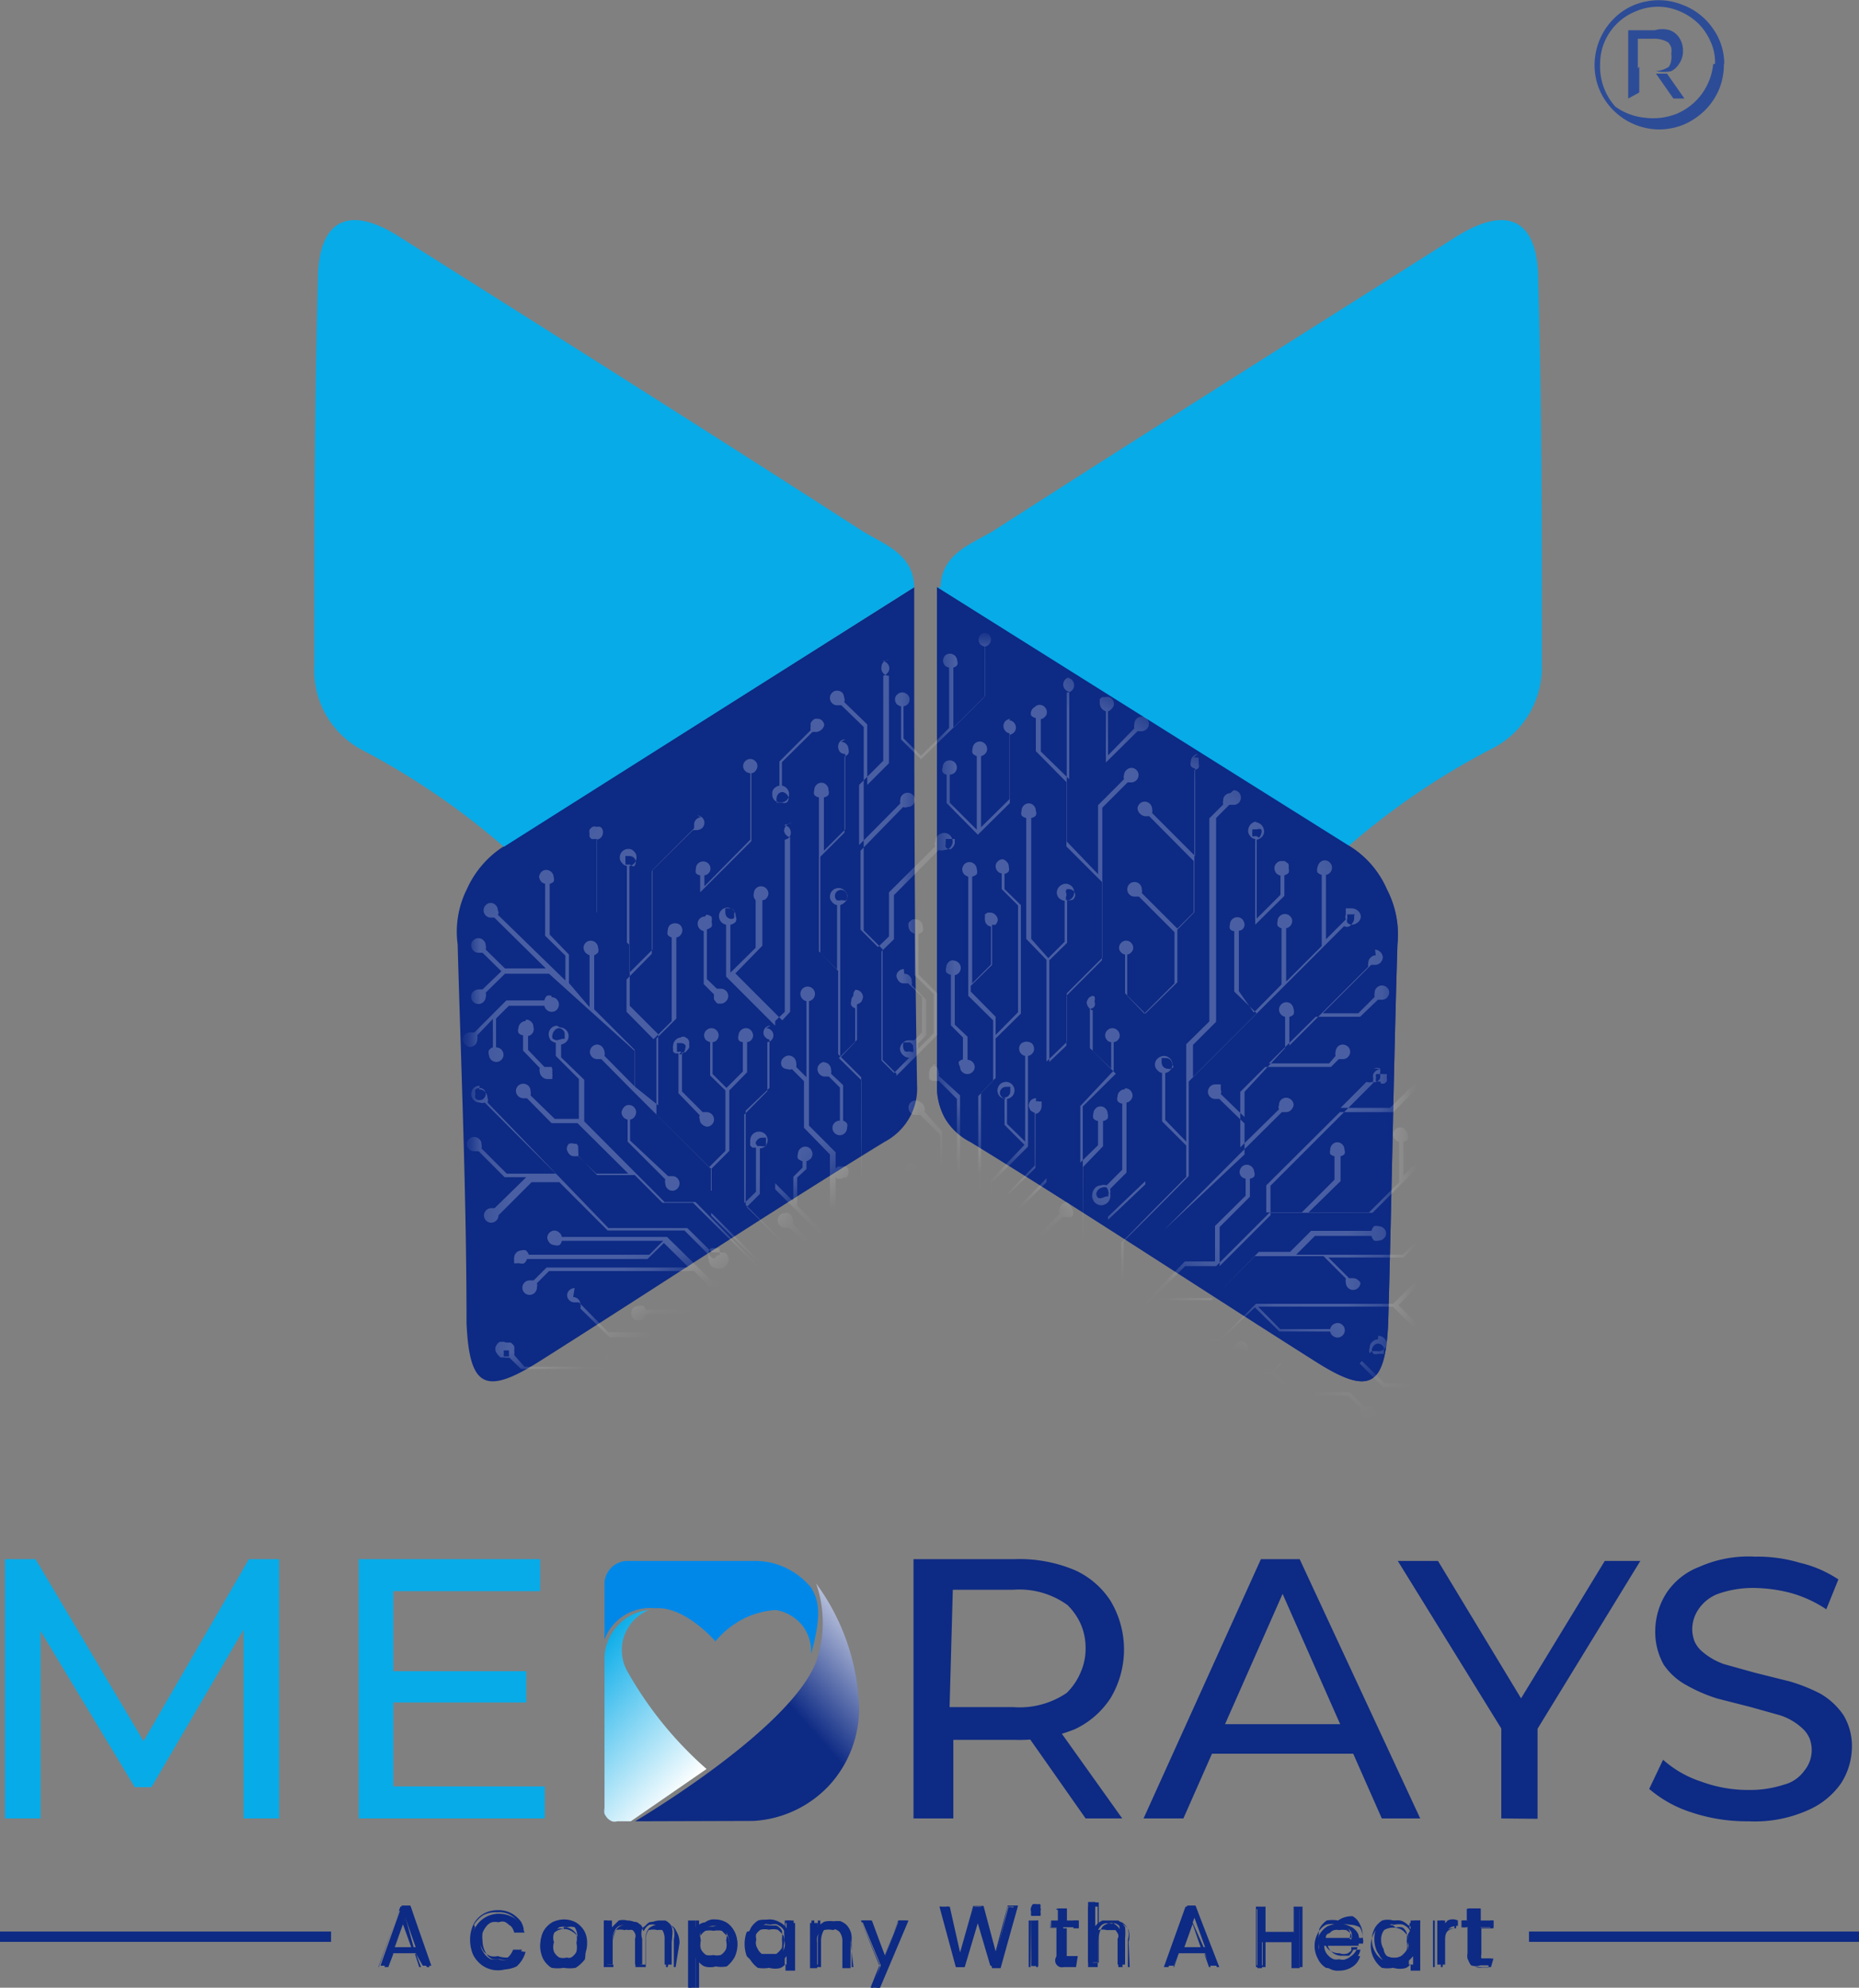 <svg id="Layer_1" data-name="Layer 1" xmlns="http://www.w3.org/2000/svg" xmlns:xlink="http://www.w3.org/1999/xlink" viewBox="0 0 52.28 55.89"><rect x="0" y="0" width="52.28" height="55.89" fill="#808080" stroke="none"/><defs><style>.cls-1{fill:#fff;}.cls-2{fill:#0d2a84;}.cls-3{fill:#07abe8;}.cls-4{fill:#283a97;}.cls-5{mask:url(#mask);}.cls-6{opacity:0.25;}.cls-7{mask:url(#mask-2);}.cls-8{mask:url(#mask-3);}.cls-9{mask:url(#mask-4);}.cls-10{fill:url(#linear-gradient);}.cls-11{fill:url(#linear-gradient-2);}.cls-12{fill:#0088e9;}.cls-13{fill:#2d4c97;}</style><mask id="mask" x="26.35" y="16.51" width="12.93" height="22.33" maskUnits="userSpaceOnUse"><g id="mask0_1719_952" data-name="mask0 1719 952"><path class="cls-1" d="M26.35,30.51a1.82,1.82,0,0,0,.23.94,1.74,1.74,0,0,0,.71.66c3.26,2,6.49,4.14,9.75,6.2,1.48.93,1.92.68,2-1.11.1-3.55.15-7.1.26-10.65A2.75,2.75,0,0,0,39,25a2.68,2.68,0,0,0-1-1.18L26.35,16.51Z"/></g></mask><mask id="mask-2" x="13.01" y="17.79" width="27.68" height="30.98" maskUnits="userSpaceOnUse"><g id="mask1_1719_952" data-name="mask1 1719 952"><path class="cls-1" d="M40.69,17.79H13v31H40.69Z"/></g></mask><mask id="mask-3" x="13.01" y="17.79" width="27.68" height="31.19" maskUnits="userSpaceOnUse"><g id="mask2_1719_952" data-name="mask2 1719 952"><path class="cls-1" d="M40.69,17.79H13v31H40.69Z"/></g></mask><mask id="mask-4" x="12.87" y="16.51" width="12.92" height="22.3" maskUnits="userSpaceOnUse"><g id="mask3_1719_952" data-name="mask3 1719 952"><path class="cls-1" d="M14.17,23.82a2.77,2.77,0,0,0-1,1.18,2.67,2.67,0,0,0-.23,1.55c.1,3.55.17,7.1.25,10.65,0,1.7.48,2,2,1.11,3.26-2.06,6.49-4.17,9.75-6.2a1.73,1.73,0,0,0,.7-.67,1.67,1.67,0,0,0,.22-.93c0-4.67,0-9.34-.08-14Z"/></g></mask><linearGradient id="linear-gradient" x1="19.01" y1="75.49" x2="25.38" y2="81.13" gradientTransform="matrix(1, 0, 0, -1, 0, 126.52)" gradientUnits="userSpaceOnUse"><stop offset="0.52" stop-color="#0d2a84"/><stop offset="1" stop-color="#fff"/></linearGradient><linearGradient id="linear-gradient-2" x1="15.48" y1="80.35" x2="19.62" y2="76.56" gradientTransform="matrix(1, 0, 0, -1, 0, 126.52)" gradientUnits="userSpaceOnUse"><stop offset="0.17" stop-color="#07abe8"/><stop offset="1" stop-color="#fff"/></linearGradient></defs><path class="cls-2" d="M25.71,16.51c0,4.66,0,9.33.08,14a1.67,1.67,0,0,1-.22.93,1.73,1.73,0,0,1-.7.67c-3.26,2-6.49,4.14-9.75,6.2-1.49.93-1.92.68-2-1.11,0-3.55-.15-7.1-.25-10.65A2.67,2.67,0,0,1,13.13,25a2.77,2.77,0,0,1,1-1.18Z"/><path class="cls-3" d="M25.71,16.51l-11.54,7.3a20.88,20.88,0,0,0-4-2.73,2.53,2.53,0,0,1-1.33-2.36c0-3.62,0-7.22.1-10.82,0-1.7.84-2.18,2.31-1.23,4.34,2.74,8.67,5.47,13,8.26C24.84,15.3,25.69,15.56,25.71,16.51Z"/><path class="cls-4" d="M26.35,16.51v14a1.82,1.82,0,0,0,.23.94,1.74,1.74,0,0,0,.71.66c3.26,2,6.49,4.14,9.75,6.2,1.48.93,1.92.68,2-1.11.1-3.55.15-7.1.26-10.65A2.75,2.75,0,0,0,39,25a2.68,2.68,0,0,0-1-1.18Z"/><path class="cls-3" d="M26.35,16.51l11.55,7.3a20.5,20.5,0,0,1,4-2.73,2.56,2.56,0,0,0,1.46-2.36c0-3.62,0-7.22-.1-10.82,0-1.7-.83-2.18-2.33-1.23-4.33,2.74-8.66,5.47-13,8.26-.61.37-1.45.63-1.48,1.58"/><path class="cls-2" d="M26.35,16.51v14a1.82,1.82,0,0,0,.23.94,1.74,1.74,0,0,0,.71.66c3.26,2,6.49,4.14,9.75,6.2,1.48.93,1.92.68,2-1.11.1-3.55.15-7.1.26-10.65A2.75,2.75,0,0,0,39,25a2.68,2.68,0,0,0-1-1.18Z"/><g class="cls-5"><g class="cls-6"><g class="cls-7"><g class="cls-8"><path class="cls-1" d="M38.69,26.86a.21.21,0,0,0-.15.07.2.2,0,0,0-.06.15.17.17,0,0,0,0,.1l-1.41,1.41-.81.81v-.81a.21.21,0,0,0,.12-.07.24.24,0,0,0,0-.14.25.25,0,0,0-.06-.14.2.2,0,0,0-.15-.06.21.21,0,0,0-.2.2.21.21,0,0,0,.17.21v.88L35,30.7v.71l-.67-.65a.13.13,0,0,0,0-.12.25.25,0,0,0,0-.08l0-.07-.08,0h-.08a.21.21,0,0,0-.2.2.2.2,0,0,0,.06.15.2.2,0,0,0,.14.06h.12l.71.69v.87L32.72,34.6l2.18-2.19,1.15-1.14h.12a.2.2,0,0,0,.14-.06.27.27,0,0,0,.07-.14.21.21,0,0,0-.35-.15.2.2,0,0,0-.06.15.13.13,0,0,0,0,.12l-1.09,1.07V30.7l.7-.7h1.85l.22-.22h.12a.2.2,0,0,0,.14-.06.2.2,0,0,0,.06-.15.2.2,0,0,0-.06-.14.25.25,0,0,0-.14-.06.2.2,0,0,0-.15.06.25.25,0,0,0-.06.14.24.24,0,0,0,0,.12l-.18.21h-1.7L37,28.59h1.25l.5-.48h.12a.2.2,0,0,0,.14-.06.25.25,0,0,0,.06-.14.18.18,0,0,0-.06-.14.2.2,0,0,0-.14-.06.2.2,0,0,0-.15.06.18.18,0,0,0-.06.14.24.24,0,0,0,0,.12l-.46.46h-1l1.36-1.36h.11a.22.22,0,0,0,.15-.06.26.26,0,0,0,.07-.15.24.24,0,0,0-.22-.22"/><path class="cls-1" d="M40.28,34.33a.21.21,0,0,0-.2.2.24.24,0,0,0,0,.12l-.63.63h-3l.53-.53h1.59a.27.27,0,0,0,.07.13.23.23,0,0,0,.14,0,.2.2,0,0,0,.14-.06.19.19,0,0,0,0-.28.2.2,0,0,0-.14-.06.23.23,0,0,0-.14,0,.27.27,0,0,0-.07.13h-1.7l-.59.59h-.88L34.12,36.5H32.6l-4.55,4.56v0l4.5-4.5h1.51l1.23-1.24h1.93l.63.63a.24.24,0,0,0,0,.12.2.2,0,0,0,.06.14.2.2,0,0,0,.15.06.21.21,0,0,0,.2-.2A.2.2,0,0,0,38.2,36a.2.2,0,0,0-.14-.06h-.12l-.58-.58h2.11l.64-.64h.12a.2.2,0,0,0,.15-.06.21.21,0,0,0,0-.29.2.2,0,0,0-.15-.06"/><path class="cls-1" d="M40.1,36H40a.05.05,0,0,1-.05,0,.1.1,0,0,1,0-.05.13.13,0,0,1,0-.06s0-.05,0-.07l0-.06.06,0h.07a.18.18,0,0,1,.12,0,.17.17,0,0,1,.05.12.24.24,0,0,1-.06.11A.15.15,0,0,1,40.1,36Zm0-.41a.3.3,0,0,0-.17.08.24.24,0,0,0-.07.18.29.29,0,0,0,0,.13l-.68.68H35.32l-1,1H31.74l-3.57,3.57v0l3.52-3.52h2.6l1-.95.69.68h1.43a.19.19,0,0,0,.07.12.24.24,0,0,0,.13.05.21.21,0,0,0,.21-.21.2.2,0,0,0-.06-.14.2.2,0,0,0-.15-.06.24.24,0,0,0-.13.05.19.19,0,0,0-.07.12H36l-.62-.63h3.79l.61.6v.12a.25.25,0,0,0,.06.14.2.2,0,0,0,.15.06.21.21,0,0,0,.2-.2.3.3,0,0,0,0-.1.27.27,0,0,0-.07-.08l-.09,0h-.11l-.59-.58L40,36a.19.19,0,0,0,.15,0,.24.24,0,0,0,.24-.24.23.23,0,0,0-.07-.17.21.21,0,0,0-.17-.08"/><path class="cls-1" d="M26.73,23.88a.21.21,0,0,1-.13-.05.16.16,0,0,1,0-.12.08.08,0,0,1,0-.07.1.1,0,0,1,0-.05l.06,0h.07l.06,0s0,0,.06,0l0,.06a.14.14,0,0,1,0,.06.23.23,0,0,1-.06.12A.16.16,0,0,1,26.73,23.88ZM25,18.55a.2.2,0,0,0-.15.06.2.2,0,0,0-.06.14A.21.21,0,0,0,25,19v2.46l-.61.61v-1.7l-.65-.63a.13.13,0,0,0,0-.12.24.24,0,0,0-.05-.14.2.2,0,0,0-.15-.06.18.18,0,0,0-.14.06.2.2,0,0,0-.06.14.2.2,0,0,0,.06.15.18.18,0,0,0,.14.06h.12l.63.61v5.72l.53.53v3.11l.39.39v3.09l.49.5v.06l-.49-.49V30.25l1.15-1.15V27.93l-.53-.53V26.26a.24.24,0,0,0,.12-.07.24.24,0,0,0,0-.13.2.2,0,0,0-.06-.15.18.18,0,0,0-.14-.06h-.08a.18.18,0,0,0-.07.05.13.13,0,0,0-.05.06.29.29,0,0,0,0,.09.24.24,0,0,0,.05.13.24.24,0,0,0,.12.07v1.17l.54.53v1.1l-1.12,1.12-.35-.35V26.75l.35-.34V25.17l1.26-1.27a.2.2,0,0,0,.15,0,.24.24,0,0,0,.17-.07.26.26,0,0,0,.07-.17.28.28,0,0,0-.07-.17.24.24,0,0,0-.17-.07.28.28,0,0,0-.17.07.25.25,0,0,0-.08.17.17.17,0,0,0,0,.14L25,25.09v1.24l-.31.3-.49-.49V23.92l1.2-1.23a.13.13,0,0,0,.12,0,.2.2,0,0,0,.15-.06.19.19,0,0,0,0-.28.2.2,0,0,0-.15-.06.2.2,0,0,0-.14.06.18.18,0,0,0-.06.14.17.17,0,0,0,0,.1l-1.16,1.17V22.07l.68-.68V19a.2.2,0,0,0,.12-.08.19.19,0,0,0,.05-.13.2.2,0,0,0-.06-.14.18.18,0,0,0-.14-.06"/><path class="cls-1" d="M26.35,29.93a.24.24,0,0,0-.22.22.34.34,0,0,0,0,.1.2.2,0,0,0,0,.08.24.24,0,0,0,.08.06l.09,0a.17.17,0,0,0,.1,0l.51.51v2.19l-.42.42v-1.7L26,31.26a.19.19,0,0,0,0-.12A.2.2,0,0,0,25.9,31a.21.21,0,0,0-.29,0,.2.2,0,0,0-.06.15.2.2,0,0,0,.06.14.2.2,0,0,0,.15.06h.12l.56.56v1.7l-.6-.58a.24.24,0,0,0,0-.12.21.21,0,0,0-.2-.2.2.2,0,0,0-.15.06.25.25,0,0,0-.06.14.21.21,0,0,0,.07.14.27.27,0,0,0,.14.07h.12l.64.63v2.6l-.51.51V49H26V36.66l.49-.49V34.91l.27-.27h.12a.2.2,0,0,0,.15-.06.21.21,0,0,0,0-.29.2.2,0,0,0-.15-.06.21.21,0,0,0-.2.2.24.24,0,0,0,0,.12l-.22.22V33.5L27,33V30.8l-.6-.55a.17.17,0,0,0,0-.1.22.22,0,0,0-.06-.15.23.23,0,0,0-.14-.07"/><path class="cls-1" d="M28.2,24.16a.2.2,0,0,0-.14.06.18.18,0,0,0-.06.14.21.21,0,0,0,.05.13.19.19,0,0,0,.12.07V25l.46.46v3L28,29.1v-.51l-.7-.71v-.16l.6-.59V26A.24.24,0,0,0,28,26a.34.34,0,0,0,.06-.12.2.2,0,0,0-.06-.15.21.21,0,0,0-.15-.07h-.08l-.07.05a.25.25,0,0,0,0,.07.28.28,0,0,0,0,.09.18.18,0,0,0,.05.12.17.17,0,0,0,.12.06v1.07l-.53.53v-3a.33.33,0,0,0,.13-.07.23.23,0,0,0,0-.14.21.21,0,0,0-.2-.2.2.2,0,0,0-.15.06.25.25,0,0,0-.06.14.24.24,0,0,0,.05.14.29.29,0,0,0,.12.07V28l.7.69v1.7l-.42.43v3.87l-.55.56v1.31l-.51.51V38l-.46.44V48.89h.09V38.32l.44-.46V37l.51-.51V35.15l.56-.55V30.73l.41-.42V29.2l.71-.7V25.45L28.25,25v-.43a.19.19,0,0,0,.12-.07.28.28,0,0,0,0-.13.18.18,0,0,0-.06-.14A.2.2,0,0,0,28.2,24.16Z"/><path class="cls-1" d="M30.11,25.31a.17.17,0,0,1-.12,0,.13.13,0,0,1,0-.12s0,0,0-.07A.1.1,0,0,1,30,25L30,25h.07a.21.21,0,0,1,.12.05.18.18,0,0,1,.05.12.23.23,0,0,1-.06.12A.16.16,0,0,1,30.11,25.31Zm0-6.27a.21.21,0,0,0-.21.21.21.21,0,0,0,.05.13.19.19,0,0,0,.12.07v2.46l-.8-.78v-.91a.19.19,0,0,0,.12-.07.15.15,0,0,0,.05-.12.2.2,0,0,0-.06-.15.19.19,0,0,0-.28,0A.2.2,0,0,0,29,20a.17.17,0,0,0,0,.12.24.24,0,0,0,.13.07v.93l.86.87V23.8l1,1V27l-1,1V29.4l-.48.46V27l.5-.49V25.33a.29.29,0,0,0,.14-.08.25.25,0,0,0,.06-.16.24.24,0,0,0-.24-.24.26.26,0,0,0-.17.07.25.25,0,0,0-.08.17.23.23,0,0,0,.06.16.3.3,0,0,0,.16.08v1.15l-.46.46L29,26.4V23a.21.21,0,0,0,.13-.07.16.16,0,0,0,0-.13.2.2,0,0,0-.06-.15.19.19,0,0,0-.28,0,.2.2,0,0,0-.06.15.2.2,0,0,0,0,.13.24.24,0,0,0,.13.07v3.4l.57.59v6.14l-.84.86v3.38l-.89.89V40l-.78.79v-.06l.78-.78V38.2l.89-.88V34.09l.84-.85V29.85L30,29.3V27.93l1-1V22.71l.71-.71h.1a.21.21,0,0,0,.21-.21.2.2,0,0,0-.06-.14.2.2,0,0,0-.15-.06.21.21,0,0,0-.14.07.2.2,0,0,0-.06.13.19.19,0,0,0,0,.12l-.73.73v1.94L30,23.66V19.47a.2.2,0,0,0,.15-.06.21.21,0,0,0,0-.29.2.2,0,0,0-.15-.06"/><path class="cls-1" d="M30.77,28a.2.2,0,0,0-.15.06.25.25,0,0,0-.06.14.26.26,0,0,0,.06.13.21.21,0,0,0,.11.08v1.14l.65.64-.93.92v3.72l-1.06,1.07v2.68l-2.21,2.21v0l2.21-2.21v-2.7l1.07-1.07v-2l.56-.58v-.71a.21.21,0,0,0,.13-.07.23.23,0,0,0,0-.14.2.2,0,0,0-.06-.14.19.19,0,0,0-.28,0,.2.2,0,0,0-.06.14.23.23,0,0,0,0,.14.21.21,0,0,0,.13.07v.68l-.5.49V31.1l.94-1V29.3a.16.16,0,0,0,.12-.06.18.18,0,0,0,.05-.12.21.21,0,0,0-.21-.21.2.2,0,0,0-.14.06.2.2,0,0,0-.06.15.18.18,0,0,0,.05.12.14.14,0,0,0,.12.06v.75l-.6-.58v-1.1a.21.21,0,0,0,.13-.07.18.18,0,0,0,0-.14.24.24,0,0,0,0-.14A.2.2,0,0,0,30.7,28"/><path class="cls-1" d="M33.69,21.2a.19.19,0,0,0-.14.07.2.2,0,0,0-.06.15.17.17,0,0,0,0,.12.19.19,0,0,0,.12.07v2.46l-1.21-1.21a.24.24,0,0,0,0-.12.21.21,0,0,0-.2-.2.2.2,0,0,0-.15.06.2.2,0,0,0-.06.14.25.25,0,0,0,.21.21h.12l1.25,1.26v1.44l-.46.46-1-1a.17.17,0,0,0,0-.1.2.2,0,0,0-.06-.15.2.2,0,0,0-.14-.06.2.2,0,0,0-.15.06.21.21,0,0,0,0,.29.2.2,0,0,0,.15.06h.12l1,1v1.44l-.85.85L31.7,28V26.84a.19.19,0,0,0,.12-.07.17.17,0,0,0,.05-.12.2.2,0,0,0-.06-.14.19.19,0,0,0-.28,0,.2.2,0,0,0-.06.14.17.17,0,0,0,.05.12.19.19,0,0,0,.12.07v1.09l.57.57v4.71l-1.05,1V36l-1,1v1l-2.93,2.94v-.05L30.16,38v-1l1-1v-1.7l1.05-1V28.5l.9-.88V26.14l.48-.49v-4a.23.23,0,0,0,.12-.06.21.21,0,0,0,0-.13.19.19,0,0,0,0-.08s0-.05,0-.08l-.07,0a.13.13,0,0,0-.08,0"/><path class="cls-1" d="M32.84,30.05a.17.17,0,0,1-.17-.17.17.17,0,0,1,0-.07l0-.06a.09.09,0,0,1,.05,0h.07a.17.17,0,0,1,.17.17A.16.16,0,0,1,33,30,.14.14,0,0,1,32.84,30.05ZM38,26a.17.17,0,0,1-.11-.06.15.15,0,0,1,0-.11v-.06a.13.13,0,0,1,0-.06.1.1,0,0,1,0,0h.13s0,0,.06,0,0,0,0,.06a.17.17,0,0,1,0,.07.18.18,0,0,1-.05.12A.17.17,0,0,1,38,26Zm-3.4-3.7a.2.2,0,0,0-.14.06.18.18,0,0,0-.06.14.24.24,0,0,0,0,.12l-.39.39v5.71l-.65.64V32.1l-.59-.61V30.17a.24.24,0,0,0,.2-.24.23.23,0,0,0-.07-.17.24.24,0,0,0-.17-.07.28.28,0,0,0-.17.07.23.23,0,0,0-.08.17.2.2,0,0,0,.06.15.24.24,0,0,0,.14.09v1.36l.68.68v.88l-1.83,1.85v1.84l-4.15,4.16v0l4.22-4.21V34.91l1.83-1.84V30.41l3.76-3.76.61-.61A.15.15,0,0,0,38,26a.28.28,0,0,0,.18-.06.22.22,0,0,0,.09-.16.21.21,0,0,0-.08-.17.26.26,0,0,0-.17-.07l-.09,0-.08,0a.22.22,0,0,0,0,.08.29.29,0,0,0,0,.09.17.17,0,0,0,0,.14l-.56.56V24.6a.21.21,0,0,0,.17-.21.21.21,0,0,0-.2-.2.2.2,0,0,0-.14.06.27.27,0,0,0-.07.14.24.24,0,0,0,0,.14.29.29,0,0,0,.12.07v2l-1,1v-1.5a.21.21,0,0,0,.12-.07.21.21,0,0,0,.05-.13.18.18,0,0,0-.06-.14.2.2,0,0,0-.15-.06.2.2,0,0,0-.14.06.18.18,0,0,0-.06.14.2.2,0,0,0,0,.13.19.19,0,0,0,.11.07v1.58l-.78.79-.42-.6v-1.7a.16.16,0,0,0,.12-.06A.18.18,0,0,0,35,26a.25.25,0,0,0-.06-.15.2.2,0,0,0-.15-.06.2.2,0,0,0-.14.06.2.2,0,0,0-.06.15.18.18,0,0,0,0,.12.14.14,0,0,0,.12.06v1.7l.63.61-1.79,1.79v-.9l.65-.65V23l.37-.37h.12a.2.2,0,0,0,.15-.06.21.21,0,0,0,0-.29.2.2,0,0,0-.15-.06"/><path class="cls-1" d="M28.29,30.9a.14.14,0,0,1-.12-.06.16.16,0,0,1-.05-.11.17.17,0,0,1,.17-.17h.07a.09.09,0,0,1,.05,0,.21.21,0,0,1,0,.06.17.17,0,0,1,0,.07.17.17,0,0,1-.17.17Zm.58-1.61a.25.25,0,0,0-.15.05.2.2,0,0,0-.06.15.21.21,0,0,0,.05.13.19.19,0,0,0,.12.07V32.1l-.51-.5v-.7a.28.28,0,0,0,.15-.08.25.25,0,0,0,.06-.16.24.24,0,0,0-.24-.24.26.26,0,0,0-.17.07.28.28,0,0,0-.07.17.25.25,0,0,0,.06.16.29.29,0,0,0,.14.08v.73l.56.56-.95,1v2.92L27,37v2.55l-.48.47v.09l.48-.46V37.07l.91-.92V33.24l1-1V29.69a.19.19,0,0,0,.12-.07.17.17,0,0,0,.05-.13.2.2,0,0,0-.06-.15.24.24,0,0,0-.14-.05"/><path class="cls-1" d="M29.14,30.88a.2.2,0,0,0-.15.06.25.25,0,0,0-.06.15.35.35,0,0,0,.05.13.37.37,0,0,0,.12.07v1.48l-.73.75v3.39l-1.31,1.31v1.46l-.47.46v0l.47-.47V38.27L28.37,37V33.57l.75-.73V31.32a.19.19,0,0,0,.12-.07.21.21,0,0,0,.05-.13.19.19,0,0,0,0-.08.16.16,0,0,0,0-.07l-.08,0a.11.11,0,0,0-.08,0"/><path class="cls-1" d="M38.82,30.41H38.7a.2.2,0,0,1,0-.11.19.19,0,0,1,0-.1H39a.38.38,0,0,1,0,.1.35.35,0,0,1,0,.11l-.07.06-.09,0m0-.41a.25.25,0,0,0-.22.14.28.28,0,0,0,0,.13.27.27,0,0,0,0,.12l-2.89,2.89v.83L34.3,35.6V34.5l.85-.85v-.51a.17.17,0,0,0,.12-.06.15.15,0,0,0,0-.13.21.21,0,0,0-.2-.2.2.2,0,0,0-.15.06.25.25,0,0,0-.06.14.19.19,0,0,0,.05.13.2.2,0,0,0,.12.06v.48l-.86.85v1h-.85L27.93,41v0l5.4-5.4h.87l1.5-1.5h2.9l1.7-1.7h.1a.2.2,0,0,0,.15-.06.19.19,0,0,0,0-.28A.2.2,0,0,0,40.4,32a.2.2,0,0,0-.14.06.18.18,0,0,0-.06.14.24.24,0,0,0,0,.12l-.73.73V32.1a.15.15,0,0,0,.12-.07.19.19,0,0,0,0-.13.27.27,0,0,0-.07-.14.17.17,0,0,0-.14-.06.2.2,0,0,0-.14.06.18.18,0,0,0-.06.14.19.19,0,0,0,.05.13.15.15,0,0,0,.12.07v1.14l-.85.85h-1.7l.9-.88v-.7a.2.2,0,0,0,.11-.06.15.15,0,0,0,0-.12.2.2,0,0,0-.06-.15.19.19,0,0,0-.28,0,.2.2,0,0,0-.06.15.21.21,0,0,0,0,.12.23.23,0,0,0,.12.06v.66l-.92.92H35.61v-.76l2.07-2.06h1.5l.83-.83h.1a.2.2,0,0,0,.15-.06.2.2,0,0,0,.06-.14.21.21,0,0,0-.21-.21.2.2,0,0,0-.14.06.2.2,0,0,0-.06.15.07.07,0,0,0,0,.05.11.11,0,0,0,0,.05l-.82.81H37.7l.73-.73a.2.2,0,0,0,.15,0,.2.2,0,0,0,.13,0,.28.28,0,0,0,.1-.09.4.4,0,0,0,0-.15.32.32,0,0,0,0-.14.25.25,0,0,0-.17,0"/><path class="cls-1" d="M26.81,27a.18.18,0,0,0-.14.06.2.2,0,0,0-.06.14.23.23,0,0,0,0,.14.27.27,0,0,0,.13.07v1.42l.34.34v.62a.19.19,0,0,0-.12.07A.28.28,0,0,0,27,30a.18.18,0,0,0,.06.14.2.2,0,0,0,.15.06.2.2,0,0,0,.14-.06.19.19,0,0,0,0-.28.2.2,0,0,0-.14-.06v-.65l-.36-.34V27.42a.21.21,0,0,0,.17-.21.21.21,0,0,0-.2-.2"/><path class="cls-1" d="M31,33.68a.15.15,0,0,1-.12,0,.17.17,0,0,1-.05-.12.22.22,0,0,1,.17-.17.17.17,0,0,1,.12,0,.21.21,0,0,1,.05.12.08.08,0,0,1,0,.07s0,0,0,.06l-.06,0Zm.63-3.05a.2.2,0,0,0-.14.06.18.18,0,0,0-.06.14.18.18,0,0,0,0,.13.19.19,0,0,0,.13.07v1.86l-.44.44a.22.22,0,0,0-.16,0,.24.24,0,0,0-.16.07.27.27,0,0,0-.08.17.2.2,0,0,0,0,.11.37.37,0,0,0,.05.11.22.22,0,0,0,.09.07.22.22,0,0,0,.22,0,.22.22,0,0,0,.09-.07.22.22,0,0,0,.05-.11.2.2,0,0,0,0-.11.33.33,0,0,0,0-.14l.46-.46V31a.17.17,0,0,0,.12-.07.19.19,0,0,0,.05-.13.22.22,0,0,0-.06-.14.2.2,0,0,0-.15-.06"/><path class="cls-1" d="M35.34,23.51h-.06a.07.07,0,0,1-.06,0,.1.1,0,0,1,0,0,.13.13,0,0,1,0-.06.15.15,0,0,1,0-.07s0,0,0-.06l.06,0s0,0,.07,0a.15.15,0,0,1,.12,0,.17.17,0,0,1,0,.12.24.24,0,0,1-.06.11A.21.21,0,0,1,35.34,23.51Zm0-.41a.25.25,0,0,0-.17.08.29.29,0,0,0-.07.18.22.22,0,0,0,.06.15.19.19,0,0,0,.14.08V26l.82-.81v-.58a.24.24,0,0,0,.12-.07.24.24,0,0,0,0-.13.29.29,0,0,0,0-.09s0-.05-.05-.06a.18.18,0,0,0-.07-.05h-.08a.18.18,0,0,0-.14.06.2.2,0,0,0-.06.15.24.24,0,0,0,.05.13.24.24,0,0,0,.12.07v.54l-.67.67V23.61a.28.28,0,0,0,.15-.08.23.23,0,0,0,.06-.16.28.28,0,0,0-.07-.17.25.25,0,0,0-.17-.08"/><path class="cls-1" d="M30,33.8a.21.21,0,0,0-.14.07.27.27,0,0,0-.07.14s0,0,0,.06,0,0,0,.06l-.57.56h-.12a.17.17,0,0,0-.14.06.27.27,0,0,0-.07.14.2.2,0,0,0,.06.15.25.25,0,0,0,.15.06h.08a.26.26,0,0,0,.12-.12.19.19,0,0,0,0-.08.24.24,0,0,0,0-.12l.58-.56h.18l.07,0a.18.18,0,0,0,.05-.07.24.24,0,0,0,0-.08.26.26,0,0,0-.07-.15A.28.28,0,0,0,30,33.8Z"/><path class="cls-1" d="M31.13,19.6H31l-.07.05a.15.15,0,0,0,0,.06.29.29,0,0,0,0,.09.25.25,0,0,0,.06.13.26.26,0,0,0,.11.07v1.44l.89-.88h.12a.21.21,0,0,0,.2-.2.2.2,0,0,0-.06-.15.2.2,0,0,0-.14-.06.21.21,0,0,0-.21.21.24.24,0,0,0,0,.12l-.74.76V20a.21.21,0,0,0,.11-.08.2.2,0,0,0,.06-.13.25.25,0,0,0-.06-.14.2.2,0,0,0-.15-.06"/><path class="cls-1" d="M27.73,17.79a.25.25,0,0,0-.15.05.25.25,0,0,0-.06.15.21.21,0,0,0,.05.13.27.27,0,0,0,.12.06v1.41l-.88.88v-1.7a.19.19,0,0,0,.11-.07.16.16,0,0,0,0-.12.21.21,0,0,0-.2-.2.2.2,0,0,0-.15.06.24.24,0,0,0-.05.14.21.21,0,0,0,.05.13.23.23,0,0,0,.12.06v1.7l-.79.78-.49-.49v-.9a.23.23,0,0,0,.12-.06.21.21,0,0,0,.05-.13.18.18,0,0,0-.06-.14.2.2,0,0,0-.14-.06.2.2,0,0,0-.15.06.18.18,0,0,0-.06.14.21.21,0,0,0,.05.13.27.27,0,0,0,.12.06v.93l.56.56.85-.83.95-.95V18.18a.21.21,0,0,0,.17-.19.2.2,0,0,0-.06-.15.22.22,0,0,0-.14-.05"/><path class="cls-1" d="M28.42,20.21a.25.25,0,0,0-.14.06.2.2,0,0,0-.06.15.21.21,0,0,0,.05.13.19.19,0,0,0,.12.07v1.85l-.8.79v-2a.24.24,0,0,0,.12-.07.19.19,0,0,0,.05-.14.21.21,0,0,0-.2-.2.2.2,0,0,0-.15.06.25.25,0,0,0-.06.14.25.25,0,0,0,0,.13.28.28,0,0,0,.12.08v2.07l-.76-.76v-.79a.2.2,0,0,0,0-.4.2.2,0,0,0-.15.06.22.22,0,0,0-.05.14.16.16,0,0,0,0,.13.14.14,0,0,0,.11.07v.8l.88.89.9-.89V20.66a.24.24,0,0,0,.12-.07.19.19,0,0,0,.05-.14.21.21,0,0,0-.2-.2"/><path class="cls-1" d="M38.75,38.07a.21.21,0,0,1-.12,0,.18.18,0,0,1-.05-.12.23.23,0,0,1,.06-.12.16.16,0,0,1,.11-.05.17.17,0,0,1,.12.05.13.13,0,0,1,.05.12s0,0,0,.07a.1.1,0,0,1,0,.05l-.06,0Zm0-.41a.24.24,0,0,0-.16.07.22.22,0,0,0-.07.17.19.19,0,0,0,0,.15l-.29.29H36l-.26.24H34.32l.46-.46a.24.24,0,0,0,.12,0,.21.21,0,0,0,.2-.2.2.2,0,0,0-.06-.15.2.2,0,0,0-.14-.06.25.25,0,0,0-.21.21.21.21,0,0,0,0,.11l-.51.51H31l-2.67,2.67v.07l2.61-2.62h1.94l.85.84H35l.68.69a.17.17,0,0,0,0,.1.2.2,0,0,0,.06.15.2.2,0,0,0,.14.06.2.2,0,0,0,.15-.06.21.21,0,0,0,0-.29.2.2,0,0,0-.15-.06h-.12l-.69-.7H33.76L33,38.63h2.75l.61.61H37.9l.38.37a.13.13,0,0,0,0,.12.2.2,0,0,0,.06.15.2.2,0,0,0,.14.06.2.2,0,0,0,.15-.06.25.25,0,0,0,.06-.15.27.27,0,0,0-.07-.14.25.25,0,0,0-.14-.06h-.12l-.4-.39H36.41l-.58-.58.22-.22h2.19l.67.68h1.2a.26.26,0,0,0,.07.11.27.27,0,0,0,.12.06.18.18,0,0,0,.14-.06A.2.2,0,0,0,40.5,39a.2.2,0,0,0-.06-.15.18.18,0,0,0-.14-.06.21.21,0,0,0-.12,0,.18.18,0,0,0-.07.1H38.94l-.64-.62.28-.28h.14A.24.24,0,0,0,39,37.8a.24.24,0,0,0-.07-.17.23.23,0,0,0-.17-.07"/></g></g></g></g><g class="cls-9"><g class="cls-6"><g class="cls-7"><g class="cls-8"><path class="cls-1" d="M17.72,24.31h-.07l-.06,0,0-.05a.2.2,0,0,1,0-.07.17.17,0,0,1,0-.07.1.1,0,0,1,0-.05.13.13,0,0,1,.06,0h.06a.18.18,0,0,1,.12.05.17.17,0,0,1,.05.12.18.18,0,0,1-.05.12A.17.17,0,0,1,17.72,24.31Zm2-1.33a.2.2,0,0,0-.14.06.2.2,0,0,0-.06.15v.1l-1.17,1.17V26.7l-.65.65v-3a.24.24,0,0,0,.15-.09.25.25,0,0,0,.05-.15.21.21,0,0,0-.07-.17.2.2,0,0,0-.16-.07.24.24,0,0,0-.24.24.2.2,0,0,0,.06.15.22.22,0,0,0,.14.09v2.15l-.85-.85V23.61a.22.22,0,0,0,.11-.05.21.21,0,0,0,.06-.1.25.25,0,0,0,0-.12.15.15,0,0,0-.07-.09.18.18,0,0,0-.1,0,.17.17,0,0,0-.12,0,.3.3,0,0,0-.08.08.23.23,0,0,0,0,.11.32.32,0,0,0,0,.09l.05.06a.2.2,0,0,0,.08,0,.22.22,0,0,0,.08,0v2.07l.92.92v1.7l.8.8v2l-.66-.53V29.52l-1.14-1.14V26.86a.28.28,0,0,0,.11-.08.2.2,0,0,0,0-.13.21.21,0,0,0-.2-.2.2.2,0,0,0-.15.06.2.2,0,0,0-.06.14.25.25,0,0,0,.05.13.32.32,0,0,0,.12.08v1.46L16,27.64v-.8l-.54-.56V24.85a.24.24,0,0,0,.11-.06.2.2,0,0,0,0-.13.21.21,0,0,0-.2-.2.2.2,0,0,0-.15.06.25.25,0,0,0-.06.14.31.31,0,0,0,.06.13.24.24,0,0,0,.11.06v1.46l.57.56v.7L14,25.72a.1.1,0,0,0,0-.12.2.2,0,0,0-.06-.15.19.19,0,0,0-.28,0,.2.2,0,0,0-.06.15.2.2,0,0,0,.06.14.18.18,0,0,0,.14.06h.1l1.45,1.43H14.2l-.54-.53a.24.24,0,0,0,0-.12.21.21,0,0,0-.2-.2.2.2,0,0,0-.15.06.2.2,0,0,0-.06.14.21.21,0,0,0,.21.21h.11l.53.52-.53.51h-.11a.25.25,0,0,0-.15.06.2.2,0,0,0-.06.15.2.2,0,0,0,.06.14.2.2,0,0,0,.15.06.21.21,0,0,0,.2-.2.19.19,0,0,0,0-.12l.54-.53h1.24l2.42,2.18v1L17,29.69a.24.24,0,0,0,0-.12.27.27,0,0,0-.07-.14.2.2,0,0,0-.14-.06.21.21,0,0,0-.2.2.2.2,0,0,0,.06.15.2.2,0,0,0,.14.06h.12l.9.91L20,32.87v1.31l5,5V39.1l-5-5V32.87l.51-.51v-1.7l.5-.51V29.3a.16.16,0,0,0,.12-.06.19.19,0,0,0,.05-.13.25.25,0,0,0-.06-.14.2.2,0,0,0-.15-.06.21.21,0,0,0-.2.2.19.19,0,0,0,0,.13.14.14,0,0,0,.12.06v.83l-.46.46-.39-.39v-.9a.14.14,0,0,0,.12-.06.19.19,0,0,0,.05-.13.2.2,0,0,0-.06-.14.2.2,0,0,0-.15-.06.21.21,0,0,0-.2.2.21.21,0,0,0,.05.13.27.27,0,0,0,.12.06v.94l.43.42v1.7l-.46.46-1.48-1.48V29.2l.56-.56V26.36a.19.19,0,0,0,.12-.07.21.21,0,0,0,.05-.13.22.22,0,0,0-.06-.15.24.24,0,0,0-.14-.05.25.25,0,0,0-.15.05.22.22,0,0,0-.06.15.2.2,0,0,0,0,.13.26.26,0,0,0,.11.07v2.35l-.51.51-.76-.77v-.91l.71-.72V24.49l1.16-1.15h.12a.25.25,0,0,0,.14-.06.2.2,0,0,0,.06-.14.2.2,0,0,0-.06-.15.2.2,0,0,0-.14-.06"/><path class="cls-1" d="M15.66,29.25a.21.21,0,0,1-.12-.05.17.17,0,0,1,0-.12.24.24,0,0,1,.06-.11.17.17,0,0,1,.11-.06.17.17,0,0,1,.12.05.15.15,0,0,1,.05.12s0,.05,0,.07a.21.21,0,0,1,0,.06l-.06,0Zm0-.41a.24.24,0,0,0-.23.24.3.3,0,0,0,.05.16.28.28,0,0,0,.15.08v.37l.65.65v1.12H15.6l-.68-.66a.24.24,0,0,0,0-.12.2.2,0,0,0-.06-.15.21.21,0,0,0-.29,0,.2.2,0,0,0-.06.15.21.21,0,0,0,.2.2h.11l.69.7h.73L17.67,33h-.9l-.51-.49a.24.24,0,0,0,0-.12.24.24,0,0,0,0-.08s0,0,0-.08a.18.18,0,0,0-.05-.07l-.06,0a.25.25,0,0,0-.15,0,.2.2,0,0,0-.06.15.27.27,0,0,0,.07.14.17.17,0,0,0,.14.06h.12l.52.53h1.06l.78.78h.86l5.42,5.4v0L19.56,33.8h-.87l-2.26-2.27V30.36l-.65-.63v-.36a.28.28,0,0,0,.15-.08.23.23,0,0,0,.06-.16.24.24,0,0,0-.24-.24"/><path class="cls-1" d="M15.6,34.6a.21.21,0,0,0-.21.21.27.27,0,0,0,.07.14.2.2,0,0,0,.14.06.21.21,0,0,0,.13,0,.19.19,0,0,0,.07-.12h2.85l-.39.39H14.87a.25.25,0,0,0-.08-.12.19.19,0,0,0-.13,0,.21.21,0,0,0-.2.2.28.28,0,0,0,0,.09.25.25,0,0,0,0,.07.18.18,0,0,0,.07,0h.08a.19.19,0,0,0,.13,0,.25.25,0,0,0,.08-.12h3.39l.46-.45.7.69h-4l-.36.36h-.12a.21.21,0,0,0-.2.2.2.2,0,0,0,.06.15.2.2,0,0,0,.14.06.21.21,0,0,0,.21-.21.24.24,0,0,0,0-.12l.34-.34h4.08l.44.45h1.51l3.26,3.26v-.07L21.48,36H20l-1.24-1.22H15.8a.19.19,0,0,0-.07-.12A.21.21,0,0,0,15.6,34.6Z"/><path class="cls-1" d="M16.16,36.22a.2.2,0,0,0-.15.06.19.19,0,0,0,0,.28.2.2,0,0,0,.15.06h.12l.83.84H20l-.66.66H17.43a.19.19,0,0,0-.07-.12.21.21,0,0,0-.13,0,.2.2,0,0,0-.15.06.21.21,0,0,0,0,.29.2.2,0,0,0,.15.06.21.21,0,0,0,.13,0,.19.19,0,0,0,.07-.12h2l.73-.73h2.49l2,2v0l-2-2H21.25l-.73-.73H18.16a.26.26,0,0,0-.07-.11.22.22,0,0,0-.13,0,.2.2,0,0,0-.15.06.21.21,0,0,0,0,.29.2.2,0,0,0,.15.06.21.21,0,0,0,.13-.05.19.19,0,0,0,.07-.12h2.31l.67.64h-4l-.82-.81a.18.18,0,0,0,0-.12.18.18,0,0,0-.06-.14.2.2,0,0,0-.14-.06"/><path class="cls-1" d="M14.25,38.14h-.08a.29.29,0,0,1,0-.09.19.19,0,0,1,0-.08l.07,0,.07,0a.19.19,0,0,1,0,.08.29.29,0,0,1,0,.09h-.14m0-.41-.12,0a.3.3,0,0,0-.08.08.2.2,0,0,0,0,.24.43.43,0,0,0,.11.12h.11a.29.29,0,0,0,.13,0l.33.32h3.9l.22.2-.61.62H15.9l-.32.32h-.12a.2.2,0,0,0-.11,0,.23.23,0,0,0-.08.09.25.25,0,0,0,0,.12.24.24,0,0,0,.06.11.23.23,0,0,0,.1,0,.17.17,0,0,0,.12,0,.22.22,0,0,0,.09-.07.27.27,0,0,0,0-.12.24.24,0,0,0,0-.12l.31-.3h1.46L17,39.9h-.12a.21.21,0,0,0-.21.21.27.27,0,0,0,.07.14.2.2,0,0,0,.14.06.21.21,0,0,0,.2-.2A.24.24,0,0,0,17,40l.53-.53h.76l.65-.64h3.28l-1,1H20.08a.24.24,0,0,0-.06-.11.21.21,0,0,0-.13,0,.24.24,0,0,0-.14,0,.2.2,0,0,0-.06.15.21.21,0,0,0,.2.2A.2.2,0,0,0,20,40a.24.24,0,0,0,.06-.11h1.17l1.09-1.1h1.41l.8.81V39.5l-.83-.85H21.63l-.55-.55a.24.24,0,0,0,0-.12.2.2,0,0,0-.06-.14.25.25,0,0,0-.14-.06.18.18,0,0,0-.14.06.2.2,0,0,0-.06.14.2.2,0,0,0,.06.15.18.18,0,0,0,.14.06H21l.51.49H18.91l-.26-.25h-3.9l-.29-.33a.28.28,0,0,0,0-.13.27.27,0,0,0,0-.12.32.32,0,0,0-.1-.1h-.12"/><path class="cls-1" d="M23.65,25.31a.17.17,0,0,1-.12,0,.17.17,0,0,1,0-.24.21.21,0,0,1,.12-.05.17.17,0,0,1,.17.17.17.17,0,0,1,0,.07l0,.06-.06,0Zm.12-4.52a.2.2,0,0,0-.15.06.24.24,0,0,0-.05.14.25.25,0,0,0,.05.15.2.2,0,0,0,.15.06v2.12l-.6.6v-1.5a.21.21,0,0,0,.13-.07.2.2,0,0,0,0-.13.2.2,0,0,0-.06-.15.19.19,0,0,0-.28,0,.2.2,0,0,0-.06.15.2.2,0,0,0,0,.13.21.21,0,0,0,.13.07v4.33l.54.55v2.34l.65.65v2.78l1.39,1.38v0l-1.38-1.37v-2.7l-.64-.63.51-.51v-1a.29.29,0,0,0,.12-.07.35.35,0,0,0,.05-.13.21.21,0,0,0-.21-.21A.2.2,0,0,0,24,28a.2.2,0,0,0-.06.15.17.17,0,0,0,0,.12.21.21,0,0,0,.11.08v.95l-.42.44V25.45a.42.42,0,0,0,.14-.09.22.22,0,0,0,.06-.15.21.21,0,0,0-.08-.17.23.23,0,0,0-.17-.07.24.24,0,0,0-.24.24.2.2,0,0,0,.06.15.22.22,0,0,0,.14.09v1.81l-.47-.47v-2.7l.68-.68V21.27a.21.21,0,0,0,.11-.08.2.2,0,0,0,0-.13.2.2,0,0,0-.06-.14.2.2,0,0,0-.15-.06"/><path class="cls-1" d="M26.73,23.88a.21.21,0,0,1-.13-.05.16.16,0,0,1,0-.12.08.08,0,0,1,0-.07.1.1,0,0,1,0-.05l.06,0h.07l.06,0s0,0,.06,0l0,.06a.14.14,0,0,1,0,.06.23.23,0,0,1-.06.12A.16.16,0,0,1,26.73,23.88ZM25,18.55a.2.2,0,0,0-.15.06.2.2,0,0,0-.06.14A.21.21,0,0,0,25,19v2.46l-.61.61v-1.7l-.65-.63a.13.13,0,0,0,0-.12.24.24,0,0,0-.05-.14.2.2,0,0,0-.15-.06.18.18,0,0,0-.14.06.2.2,0,0,0-.06.14.2.2,0,0,0,.06.15.18.18,0,0,0,.14.06h.12l.63.61v5.72l.53.53v3.11l.39.39v3.09l.49.5v.06l-.49-.49V30.25l1.15-1.15V27.93l-.53-.53V26.26a.24.24,0,0,0,.12-.07.24.24,0,0,0,0-.13.2.2,0,0,0-.06-.15.18.18,0,0,0-.14-.06h-.08a.18.18,0,0,0-.07.05.13.13,0,0,0-.05.06.29.29,0,0,0,0,.09.24.24,0,0,0,.05.13.24.24,0,0,0,.12.07v1.17l.54.53v1.1l-1.12,1.12-.35-.35V26.75l.35-.34V25.17l1.26-1.27a.2.2,0,0,0,.15,0,.24.24,0,0,0,.17-.07.26.26,0,0,0,.07-.17.28.28,0,0,0-.07-.17.24.24,0,0,0-.17-.07.28.28,0,0,0-.17.07.25.25,0,0,0-.08.17.17.17,0,0,0,0,.14L25,25.09v1.24l-.31.3-.49-.49V23.92l1.2-1.23a.13.13,0,0,0,.12,0,.2.2,0,0,0,.15-.06.19.19,0,0,0,0-.28.2.2,0,0,0-.15-.06.2.2,0,0,0-.14.06.18.18,0,0,0-.06.14.17.17,0,0,0,0,.1l-1.16,1.17V22.07l.68-.68V19a.2.2,0,0,0,.12-.08.19.19,0,0,0,.05-.13.2.2,0,0,0-.06-.14.18.18,0,0,0-.14-.06"/><path class="cls-1" d="M26.35,29.93a.24.24,0,0,0-.22.22.34.34,0,0,0,0,.1.2.2,0,0,0,0,.08.24.24,0,0,0,.08.06l.09,0a.17.17,0,0,0,.1,0l.51.51v2.19l-.42.42v-1.7L26,31.26a.19.19,0,0,0,0-.12A.2.2,0,0,0,25.9,31a.21.21,0,0,0-.29,0,.2.2,0,0,0-.06.15.2.2,0,0,0,.06.14.2.2,0,0,0,.15.06h.12l.56.56v1.7l-.6-.58a.24.24,0,0,0,0-.12.21.21,0,0,0-.2-.2.2.2,0,0,0-.15.06.25.25,0,0,0-.06.14.21.21,0,0,0,.07.14.27.27,0,0,0,.14.07h.12l.64.63v2.6l-.51.51V49H26V36.66l.49-.49V34.91l.27-.27h.12a.2.2,0,0,0,.15-.06.21.21,0,0,0,0-.29.2.2,0,0,0-.15-.06.21.21,0,0,0-.2.2.24.24,0,0,0,0,.12l-.22.22V33.5L27,33V30.8l-.6-.55a.17.17,0,0,0,0-.1.22.22,0,0,0-.06-.15.23.23,0,0,0-.14-.07"/><path class="cls-1" d="M20.57,25.84a.21.21,0,0,1-.12-.05.18.18,0,0,1-.05-.12.15.15,0,0,1,0-.07.21.21,0,0,1,0-.06s0,0,.06,0h.06a.17.17,0,0,1,.12.05.13.13,0,0,1,0,.12.16.16,0,0,1,0,.11A.23.23,0,0,1,20.57,25.84Zm1.7-2.7a.22.22,0,0,0-.15.06.24.24,0,0,0-.07.16.2.2,0,0,0,.06.12.17.17,0,0,0,.11.06v4.91l-.22.24-1.32-1.32.76-.78V25.31a.14.14,0,0,0,.12-.06.19.19,0,0,0,.05-.13.21.21,0,0,0-.2-.2.2.2,0,0,0-.15.06.2.2,0,0,0-.06.14.17.17,0,0,0,0,.1.19.19,0,0,0,.05.09v1.34l-.71.7V26a.28.28,0,0,0,.15-.08.18.18,0,0,0,0-.16.27.27,0,0,0-.06-.17.28.28,0,0,0-.17-.07.24.24,0,0,0-.17.07.23.23,0,0,0-.07.17.23.23,0,0,0,.06.16.25.25,0,0,0,.14.08v1.46l1.38,1.38v4.6l3.62,3.62L24.38,36V34.23a.19.19,0,0,0,.12-.07.24.24,0,0,0,.05-.13.2.2,0,0,0-.06-.15.2.2,0,0,0-.14-.06.21.21,0,0,0-.21.21.24.24,0,0,0,.05.13.19.19,0,0,0,.12.07v.7l-.61-.6V33.11l.1,0a.21.21,0,0,0,.06-.1.24.24,0,0,0,0-.12.16.16,0,0,0-.07-.09.22.22,0,0,0-.11,0l-.11,0a.2.2,0,0,0-.08.08.2.2,0,0,0,0,.11s0,.06,0,.08a.18.18,0,0,0,.05.07.11.11,0,0,0,.08,0h.08v1.24l.68.68v.86L23.5,35v-2.6l-.75-.75V28.15a.21.21,0,0,0,.17-.21.21.21,0,0,0-.2-.2.2.2,0,0,0-.15.06.2.2,0,0,0-.06.14.21.21,0,0,0,.17.21v2.14L22.39,30a.24.24,0,0,0,0-.12.21.21,0,0,0-.2-.2.2.2,0,0,0-.15.06A.19.19,0,0,0,22,30a.2.2,0,0,0,.15.06.13.13,0,0,0,.12,0l.34.34v1.31l.73.75v2.36l-.92-.92v-.79l.26-.24v-.22a.29.29,0,0,0,.12-.07.24.24,0,0,0,.05-.14.25.25,0,0,0-.06-.14.2.2,0,0,0-.15-.06.21.21,0,0,0-.2.2.23.23,0,0,0,0,.14.33.33,0,0,0,.13.07v.18l-.26.26v.69l-.51-.51V28.71l.27-.26V23.61a.23.23,0,0,0,.12-.06.21.21,0,0,0,.05-.12.24.24,0,0,0-.05-.16.26.26,0,0,0-.15-.07"/><path class="cls-1" d="M21.37,32.22a.1.1,0,0,1-.07,0,.22.22,0,0,1-.05-.08.17.17,0,0,1,.06-.1.16.16,0,0,1,.11-.05h.07a.09.09,0,0,1,.05,0,.1.1,0,0,1,0,.05.13.13,0,0,1,0,.06.16.16,0,0,1,0,.07l0,.06-.06,0h-.07m.26-3.39a.2.2,0,0,0-.15.06.22.22,0,0,0-.05.14.17.17,0,0,0,.05.12.19.19,0,0,0,.12.07v1.36l-.67.64v2.65l4.3,4.3L21,33.94l.37-.37V32.29a.24.24,0,0,0,.16-.07.27.27,0,0,0,.06-.17.25.25,0,0,0-.08-.17.25.25,0,0,0-.17-.06.24.24,0,0,0-.24.23.28.28,0,0,0,0,.09.16.16,0,0,0,0,.07.19.19,0,0,0,.07.06l.09,0v1.24l-.33.32V31.34l.65-.66V29.3a.16.16,0,0,0,.12-.06.19.19,0,0,0,.05-.13.2.2,0,0,0-.06-.14.2.2,0,0,0-.15-.06"/><path class="cls-1" d="M25.57,29.56a.17.17,0,0,1-.12,0,.21.21,0,0,1-.05-.12.15.15,0,0,1,0-.07s0,0,0-.06l.06,0h.13a.29.29,0,0,1,.09.09v.07a.15.15,0,0,1,0,.11A.24.24,0,0,1,25.57,29.56Zm-.15-2.31a.2.2,0,0,0-.15.06.18.18,0,0,0-.06.14.27.27,0,0,0,.07.14.17.17,0,0,0,.14.06h.12l.39.38v1l-.22.22h-.14a.24.24,0,0,0-.18.07.25.25,0,0,0-.08.18.26.26,0,0,0,.09.17.24.24,0,0,0,.17.07.24.24,0,0,0,.24-.24.38.38,0,0,0,0-.15l.24-.24v-1l-.41-.41a.24.24,0,0,0,0-.12.2.2,0,0,0-.06-.14.2.2,0,0,0-.15-.06"/><path class="cls-1" d="M23.19,29.86a.2.2,0,0,0-.14.06.2.2,0,0,0-.06.15.21.21,0,0,0,.2.2h.12l.31.31v.93a.2.2,0,0,0-.15.06.2.2,0,0,0-.06.14.21.21,0,0,0,.21.21.2.2,0,0,0,.14-.06.2.2,0,0,0,.06-.15.17.17,0,0,0,0-.12.21.21,0,0,0-.11-.08v-1l-.34-.32a.24.24,0,0,0,0-.12.2.2,0,0,0-.06-.14.2.2,0,0,0-.15-.06"/><path class="cls-1" d="M24.38,36.79h-.07l-.06,0,0-.06a.15.15,0,0,1,0-.07.17.17,0,0,1,.17-.17.27.27,0,0,1,.12.06.16.16,0,0,1,.05.11.17.17,0,0,1-.17.17Zm-2.31-2.68a.18.18,0,0,0-.14.06.2.2,0,0,0-.06.14.2.2,0,0,0,.06.15.22.22,0,0,0,.14.06h.12l2,2a.33.33,0,0,0,0,.14.24.24,0,0,0,.24.23.22.22,0,0,0,.17-.07.24.24,0,0,0,.07-.16.24.24,0,0,0-.07-.17.22.22,0,0,0-.17-.07.15.15,0,0,0-.13,0l-2-2a.36.36,0,0,0-.06-.26.2.2,0,0,0-.14-.06"/><path class="cls-1" d="M17.69,31.07a.17.17,0,0,0-.14.06.27.27,0,0,0-.07.14.21.21,0,0,0,.17.21v.62l1.06,1.06a.24.24,0,0,0,0,.12.2.2,0,0,0,.06.14.19.19,0,0,0,.28,0,.2.2,0,0,0,.06-.14.2.2,0,0,0-.06-.15.18.18,0,0,0-.14-.06h-.12l-1.07-1v-.59a.19.19,0,0,0,.12-.07.24.24,0,0,0,.05-.13.2.2,0,0,0-.06-.15.2.2,0,0,0-.14-.06"/><path class="cls-1" d="M19.83,25.77a.2.2,0,0,0-.15.06.2.2,0,0,0-.06.14.21.21,0,0,0,.17.21v1.49l.29.29a.09.09,0,0,0,0,.05.07.07,0,0,0,0,0,.28.28,0,0,0,0,.09l.05.07a.15.15,0,0,0,.06.05h.09a.21.21,0,0,0,.14-.07.2.2,0,0,0,.06-.15.21.21,0,0,0-.2-.2h-.12l-.28-.27V26.13a.27.27,0,0,0,.13-.07.18.18,0,0,0,0-.14.24.24,0,0,0,0-.14.22.22,0,0,0-.15-.06"/><path class="cls-1" d="M19.16,29.57H19.1a.09.09,0,0,1-.06,0,.21.21,0,0,1,0-.06.15.15,0,0,1,0-.07.14.14,0,0,1,0-.06.1.1,0,0,1,0-.05.09.09,0,0,1,.05,0h.06a.17.17,0,0,1,.12.05.12.12,0,0,1,0,.1.17.17,0,0,1-.17.17Zm0-.4a.24.24,0,0,0-.23.23.14.14,0,0,0,0,.09.3.3,0,0,0,0,.08.18.18,0,0,0,.07.05l.08,0v1.12l.6.62a.11.11,0,0,0,0,.11.17.17,0,0,0,.06.14.27.27,0,0,0,.14.07.2.2,0,0,0,.14-.06.2.2,0,0,0,.06-.15.21.21,0,0,0-.2-.2h-.12l-.58-.58v-1.1l.09,0,.06-.06.05-.07a.28.28,0,0,0,0-.09.29.29,0,0,0,0-.09.22.22,0,0,0-.05-.08l-.08-.05-.09,0"/><path class="cls-1" d="M27.73,17.79a.25.25,0,0,0-.15.05.25.25,0,0,0-.06.15.21.21,0,0,0,.05.13.27.27,0,0,0,.12.06v1.41l-.88.88v-1.7a.19.19,0,0,0,.11-.07.16.16,0,0,0,0-.12.21.21,0,0,0-.2-.2.2.2,0,0,0-.15.06.24.24,0,0,0-.05.14.21.21,0,0,0,.05.13.23.23,0,0,0,.12.06v1.7l-.79.78-.49-.49v-.9a.23.23,0,0,0,.12-.06.21.21,0,0,0,.05-.13.18.18,0,0,0-.06-.14.2.2,0,0,0-.14-.06.2.2,0,0,0-.15.06.18.18,0,0,0-.06.14.21.21,0,0,0,.05.13.27.27,0,0,0,.12.06v.93l.56.56.85-.83.95-.95V18.18a.21.21,0,0,0,.17-.19.2.2,0,0,0-.06-.15.22.22,0,0,0-.14-.05"/><path class="cls-1" d="M22,22.57H21.9l-.06,0s0,0,0-.06a.15.15,0,0,1,0-.07.21.21,0,0,1,.05-.12.17.17,0,0,1,.12-.05.22.22,0,0,1,.17.17.17.17,0,0,1-.05.12A.15.15,0,0,1,22,22.57Zm1-2.36h-.08a.26.26,0,0,0-.12.12.19.19,0,0,0,0,.08.24.24,0,0,0,0,.12l-.88.88v.68a.28.28,0,0,0-.15.08.18.18,0,0,0-.05.16.21.21,0,0,0,.23.23.22.22,0,0,0,.24-.23.23.23,0,0,0-.06-.16.25.25,0,0,0-.14-.08v-.66l.86-.85h.12a.27.27,0,0,0,.14-.07.21.21,0,0,0,.07-.14.31.31,0,0,0-.05-.1A.19.19,0,0,0,23,20.21Z"/><path class="cls-1" d="M21.1,21.34a.2.2,0,0,0-.14.06.19.19,0,0,0,0,.28.2.2,0,0,0,.14.06v1.87l-1.29,1.31v-.31a.17.17,0,0,0,.12-.06.18.18,0,0,0,.05-.12.2.2,0,0,0-.06-.15.21.21,0,0,0-.29,0,.2.2,0,0,0-.06.15.28.28,0,0,0,0,.12.17.17,0,0,0,.12.06v.48l1.44-1.44V21.74a.15.15,0,0,0,.12-.07.19.19,0,0,0,.05-.13.18.18,0,0,0-.06-.14.2.2,0,0,0-.14-.06"/><path class="cls-1" d="M20.1,35.38a.13.13,0,0,1-.12-.05.17.17,0,0,1-.05-.12A.16.16,0,0,1,20,35.1a.28.28,0,0,1,.12,0h.06a.09.09,0,0,1,.06,0l0,0s0,0,0,.06a.15.15,0,0,1,0,.07l0,.06-.06,0Zm-6.61-4.45a.13.13,0,0,1-.12-.05.17.17,0,0,1,0-.12.18.18,0,0,1,0-.12.17.17,0,0,1,.24,0,.18.18,0,0,1,.05.12.17.17,0,0,1-.05.12A.13.13,0,0,1,13.49,30.93Zm0-.4a.27.27,0,0,0-.17.06.28.28,0,0,0-.07.17.24.24,0,0,0,.07.17.23.23,0,0,0,.17.07.17.17,0,0,0,.14,0l2,2H14.25l-.71-.71a.24.24,0,0,0,0-.12.18.18,0,0,0-.06-.14.2.2,0,0,0-.14-.06.2.2,0,0,0-.15.06.19.19,0,0,0,0,.28.2.2,0,0,0,.15.06h.12l.73.73h.61l-.89.87h-.1a.21.21,0,0,0-.2.2.2.2,0,0,0,.06.15.2.2,0,0,0,.14.06.21.21,0,0,0,.21-.21.43.43,0,0,0,0,0,.43.43,0,0,1,0,0l.93-.93h.78l1.36,1.36h2.16l.68.68a.15.15,0,0,0,0,.13.24.24,0,0,0,.07.18.3.3,0,0,0,.17.08h.11a.22.22,0,0,0,.11-.05.22.22,0,0,0,.07-.09.22.22,0,0,0,0-.22.22.22,0,0,0-.07-.09l-.11,0a.2.2,0,0,0-.11,0,.33.33,0,0,0-.14,0l-.7-.69H17.11L13.71,31a.15.15,0,0,0,0-.13.24.24,0,0,0-.24-.24"/><path class="cls-1" d="M15.51,28a.2.2,0,0,0-.13,0,.24.24,0,0,0-.07.13H14.24l-.9.9-.06,0-.06,0a.2.2,0,0,0-.15.06.25.25,0,0,0-.06.14.25.25,0,0,0,.21.21.25.25,0,0,0,.14-.06.2.2,0,0,0,.06-.15.24.24,0,0,0,0-.12l.44-.46v.8a.21.21,0,0,0-.11.08.18.18,0,0,0,0,.13.21.21,0,0,0,.2.2.2.2,0,0,0,.15-.06.2.2,0,0,0,.06-.14.21.21,0,0,0-.21-.21v-.81l.36-.36h1a.19.19,0,0,0,.07.12.21.21,0,0,0,.13.05.2.2,0,0,0,.15-.06.21.21,0,0,0,0-.29.2.2,0,0,0-.15-.06"/><path class="cls-1" d="M14.78,28.71a.21.21,0,0,0-.2.2.18.18,0,0,0,0,.13.19.19,0,0,0,.13.07v.43l.47.49a.24.24,0,0,0,0,.12.21.21,0,0,0,.07.13.2.2,0,0,0,.14.06h.07l.07,0a.21.21,0,0,0,0-.06.12.12,0,0,0,0-.08.19.19,0,0,0,0-.08.16.16,0,0,0,0-.07L15.51,30l-.08,0h-.12l-.46-.48v-.39A.19.19,0,0,0,15,29a.21.21,0,0,0,0-.13.18.18,0,0,0-.06-.14.2.2,0,0,0-.15-.06"/></g></g></g></g><path class="cls-3" d="M.14,51.13V43.84H1l3.27,5.51H3.81L7,43.84h.85v7.29h-1V45.41h.24L4.26,50.25H3.79L.87,45.41h.27v5.72Z"/><path class="cls-3" d="M11.06,50.23h4.26v.9H10.09V43.84h5.1v.9H11.06Zm0-3.24H14.8v.88H11.06Z"/><path class="cls-2" d="M25.69,51.13V43.84h2.84a4,4,0,0,1,1.7.31,2.34,2.34,0,0,1,1,.86,2.66,2.66,0,0,1,0,2.74,2.43,2.43,0,0,1-1,.87,4.13,4.13,0,0,1-1.7.3H26.35l.46-.49v2.7Zm1-2.6L26.27,48h2.22A2.36,2.36,0,0,0,30,47.6,1.79,1.79,0,0,0,30.4,47a1.65,1.65,0,0,0,.13-.66,1.69,1.69,0,0,0-.13-.66,1.75,1.75,0,0,0-.38-.55,2.31,2.31,0,0,0-1.53-.43H26.35l.46-.52Zm3.84,2.6-1.86-2.65h1l1.89,2.65Z"/><path class="cls-2" d="M32.16,51.13l3.3-7.29h1.09l3.39,7.29H38.86l-3-6.79h.42l-3,6.79Zm1.41-1.82.27-.83H38l.3.83Z"/><path class="cls-2" d="M42.22,51.13V48.34l.24.65-3.15-5.1h1.13l2.63,4.35h-.59l2.65-4.35h1L43,49l.24-.65v2.79Z"/><path class="cls-2" d="M49.17,51.21a4.87,4.87,0,0,1-1.6-.25,3.4,3.4,0,0,1-1.19-.66l.39-.82a3,3,0,0,0,1.06.61,3.83,3.83,0,0,0,1.34.24,3.08,3.08,0,0,0,1-.15,1,1,0,0,0,.57-.39.9.9,0,0,0,.21-.58.92.92,0,0,0-.06-.33.8.8,0,0,0-.2-.28,1.67,1.67,0,0,0-.63-.37L49.24,48l-.94-.24a4.38,4.38,0,0,1-.86-.37,1.82,1.82,0,0,1-.65-.58,1.87,1.87,0,0,1-.24-.95,2,2,0,0,1,.31-1.06,1.92,1.92,0,0,1,.92-.74,3.4,3.4,0,0,1,1.58-.29,4.1,4.1,0,0,1,1.25.17,3.31,3.31,0,0,1,1.09.47l-.34.84a3.48,3.48,0,0,0-1-.46,4.3,4.3,0,0,0-1-.14,2.94,2.94,0,0,0-1,.15,1.14,1.14,0,0,0-.58.43,1,1,0,0,0-.19.58,1,1,0,0,0,.06.33.8.8,0,0,0,.2.28,1.9,1.9,0,0,0,.63.37l.86.24,1,.25a4.86,4.86,0,0,1,.85.34,2,2,0,0,1,.65.6,1.68,1.68,0,0,1,.24.93,1.92,1.92,0,0,1-.31,1,2.2,2.2,0,0,1-.93.75A3.66,3.66,0,0,1,49.17,51.21Z"/><path class="cls-10" d="M17.86,51.21s4.35-2.56,5.09-4.48a3.35,3.35,0,0,0,0-2.21A6.24,6.24,0,0,1,24.16,48a3.2,3.2,0,0,1-.84,2.2,3.16,3.16,0,0,1-2.13,1Z"/><path class="cls-11" d="M17.74,51.21h-.38a.27.27,0,0,1-.15,0,.38.38,0,0,1-.13-.09A.61.61,0,0,1,17,51a.43.43,0,0,1,0-.16V46.65a1.37,1.37,0,0,1,.36-.93,1.35,1.35,0,0,1,.89-.45,1.29,1.29,0,0,0-.42.28,1.36,1.36,0,0,0-.27.43,1.21,1.21,0,0,0-.07.5,1.2,1.2,0,0,0,.14.49,10.49,10.49,0,0,0,2.24,2.77Z"/><path class="cls-12" d="M17,46.1V44.56a.65.65,0,0,1,.64-.67h3.6a2,2,0,0,1,.87.2,2.09,2.09,0,0,1,.7.55c.24.39.29.8,0,1.87a1.19,1.19,0,0,0-.25-.81,1.22,1.22,0,0,0-.74-.43,2.36,2.36,0,0,0-.94.26,2.53,2.53,0,0,0-.76.62s-.86-1-1.7-.93A1.37,1.37,0,0,0,17,46.1Z"/><path class="cls-2" d="M11.69,54.92h-.63l-.14.35H10.7l.6-1.69h.24l.59,1.69h-.24Zm0-.17-.29-.83-.31.83Z"/><path class="cls-2" d="M12.08,55.31h-.29l-.12-.37h-.61l-.14.37h-.27l.61-1.7h.29Zm-.24,0H12l-.58-1.58h-.2l-.58,1.58h.17l.14-.37h.75Zm-.19-.49h-.59l.34-.92Zm-.57,0h.51l-.26-.72Z"/><path class="cls-2" d="M15.53,55.21a.57.57,0,0,1-.24-.22.76.76,0,0,1-.08-.36.66.66,0,0,1,.08-.34.69.69,0,0,1,.24-.24.77.77,0,0,1,.34-.08.72.72,0,0,1,.32.08.69.69,0,0,1,.24.24.66.66,0,0,1,.08.34.76.76,0,0,1-.08.36.73.73,0,0,1-.24.22.57.57,0,0,1-.34.08A.51.51,0,0,1,15.53,55.21Zm.54-.16a.33.33,0,0,0,.16-.15.61.61,0,0,0,0-.27.57.57,0,0,0,0-.26.4.4,0,0,0-.07-.18.41.41,0,0,0-.22,0,.37.37,0,0,0-.21,0,.41.41,0,0,0-.15.17.36.36,0,0,0,0,.25.42.42,0,0,0,0,.27.39.39,0,0,0,.15.16.38.38,0,0,0,.21,0,.41.41,0,0,0,.22,0Z"/><path class="cls-2" d="M15.85,55.33a1,1,0,0,1-.34,0,.67.67,0,0,1-.24-.26.86.86,0,0,1-.08-.36.85.85,0,0,1,.08-.35.69.69,0,0,1,.24-.24.73.73,0,0,1,.36,0,1,1,0,0,1,.34,0,.62.62,0,0,1,.24.24.69.69,0,0,1,0,.35,1.21,1.21,0,0,1,0,.38,1,1,0,0,1-.26.24A1,1,0,0,1,15.85,55.33Zm-.32-.14a.61.61,0,0,0,.32.08.59.59,0,0,0,.32-.08A.61.61,0,0,0,16.4,55a.65.65,0,0,0,0-.34.65.65,0,0,0,0-.34.61.61,0,0,0-.23-.22.51.51,0,0,0-.3,0,.58.58,0,0,0-.32,0,.43.43,0,0,0-.22.24.44.44,0,0,0,0,.32.5.5,0,0,0,0,.34A.47.47,0,0,0,15.53,55.19Zm.32,0a.41.41,0,0,1-.22,0,.46.46,0,0,1-.17-.17.61.61,0,0,1,0-.27.61.61,0,0,1,0-.27.46.46,0,0,1,.17-.17.41.41,0,0,1,.46,0,.46.46,0,0,1,.17.17.62.62,0,0,1,0,.27.62.62,0,0,1,0,.27.35.35,0,0,1-.19.17.36.36,0,0,1-.22,0Zm0-.95a.31.31,0,0,0-.19,0,.36.36,0,0,0-.15.15.49.49,0,0,0,0,.24.53.53,0,0,0,0,.25.36.36,0,0,0,.14.16.46.46,0,0,0,.2.05.54.54,0,0,0,.21-.05.39.39,0,0,0,.15-.16.53.53,0,0,0,0-.25.49.49,0,0,0,0-.24.36.36,0,0,0-.15-.15.33.33,0,0,0-.21-.05Z"/><path class="cls-2" d="M18.71,54a.35.35,0,0,1,.18.18.55.55,0,0,1,0,.31v.75h-.2v-.73a.43.43,0,0,0-.1-.29.42.42,0,0,0-.12-.08.34.34,0,0,0-.28,0,.26.26,0,0,0-.13.08.51.51,0,0,0,0,.3v.72h-.2v-.73a.48.48,0,0,0,0-.29.26.26,0,0,0-.13-.08.4.4,0,0,0-.15,0,.31.31,0,0,0-.13,0,.25.25,0,0,0-.12.08.45.45,0,0,0-.1.3v.72H17V54h.21v.19L17.4,54a.49.49,0,0,1,.24,0,.54.54,0,0,1,.28.08.46.46,0,0,1,.19.2.41.41,0,0,1,.17-.2.53.53,0,0,1,.27-.08Z"/><path class="cls-2" d="M19,55.31h-.27v-.77a.42.42,0,0,0,0-.27.21.21,0,0,0-.12,0,.27.27,0,0,0-.12,0,.53.53,0,0,0-.25,0,.44.44,0,0,0-.08.29v.75h-.29v-.77a.32.32,0,0,0,0-.14.26.26,0,0,0-.08-.13.2.2,0,0,0-.11,0,.21.21,0,0,0-.12,0,.49.49,0,0,0-.24,0,.37.37,0,0,0-.07.14.39.39,0,0,0,0,.15v.75h-.27V54h.27v.22l.12-.1a.57.57,0,0,1,.26,0,.51.51,0,0,1,.3,0,.58.58,0,0,1,.17.18.4.4,0,0,1,.16-.18.45.45,0,0,1,.28,0,.48.48,0,0,1,.29,0,.29.29,0,0,1,.12.07.41.41,0,0,1,.07.11.63.63,0,0,1,.09.33Zm-.22,0h.17v-.78a.71.71,0,0,0,0-.29.55.55,0,0,0-.18-.19.57.57,0,0,0-.26,0,.53.53,0,0,0-.25,0,.39.39,0,0,0-.17.21.52.52,0,0,0-.06-.13l-.11-.08a.61.61,0,0,0-.27,0,.45.45,0,0,0-.23,0,.75.75,0,0,0-.17.14V54h-.17v1.24h.17v-.7a.52.52,0,0,1,.11-.32.34.34,0,0,1,.27-.1.4.4,0,0,1,.29.1.64.64,0,0,1,.08.14.44.44,0,0,1,0,.16v.72h.15v-.7a.51.51,0,0,1,.1-.32.4.4,0,0,1,.29-.1.26.26,0,0,1,.15,0,.25.25,0,0,1,.12.08.42.42,0,0,1,.09.14.88.88,0,0,1,0,.16Z"/><path class="cls-2" d="M19.83,54.05a.41.41,0,0,1,.29-.08.64.64,0,0,1,.3.08.56.56,0,0,1,.22.24.67.67,0,0,1,.09.34.69.69,0,0,1-.09.34.56.56,0,0,1-.22.24.47.47,0,0,1-.3.08.48.48,0,0,1-.29,0,.72.72,0,0,1-.27-.25v.85h-.21V54h.21v.19A.54.54,0,0,1,19.83,54.05Zm.61.32a.36.36,0,0,0-.15-.15.4.4,0,0,0-.45,0,.36.36,0,0,0-.15.15,1.13,1.13,0,0,0,0,.26.53.53,0,0,0,0,.25.36.36,0,0,0,.15.17.46.46,0,0,0,.23.05.44.44,0,0,0,.22-.05.36.36,0,0,0,.15-.17.52.52,0,0,0,.07-.25A.59.59,0,0,0,20.44,54.37Z"/><path class="cls-2" d="M19.66,55.89h-.27V54h.27v.22a.4.4,0,0,1,.15-.14.55.55,0,0,1,.31,0,.86.86,0,0,1,.32,0,.64.64,0,0,1,.22.24.86.86,0,0,1,.08.36.85.85,0,0,1-.08.35.92.92,0,0,1-.22.26.86.86,0,0,1-.32,0,.81.81,0,0,1-.31,0,.44.44,0,0,1-.15-.12Zm-.22,0h.12V55a.58.58,0,0,0,.17.18.66.66,0,0,0,.28,0,.48.48,0,0,0,.29,0,.58.58,0,0,0,.22-.22.8.8,0,0,0,.07-.34.83.83,0,0,0-.07-.34.61.61,0,0,0-.22-.2.48.48,0,0,0-.29,0,.45.45,0,0,0-.28,0,.46.46,0,0,0-.17.17V54h-.17Zm.62-.72a.28.28,0,0,1-.22,0,.35.35,0,0,1-.17-.17.61.61,0,0,1,0-.27.53.53,0,0,1,0-.25.45.45,0,0,1,.17-.19.64.64,0,0,1,.23,0,.59.59,0,0,1,.23,0l.17.17a.72.72,0,0,1,0,.54.46.46,0,0,1-.17.17.4.4,0,0,1-.24,0Zm0-1h-.2a.31.31,0,0,0-.15.15.49.49,0,0,0,0,.24.49.49,0,0,0,0,.24.41.41,0,0,0,.15.17.46.46,0,0,0,.2,0,.46.46,0,0,0,.21,0,.41.41,0,0,0,.15-.17.49.49,0,0,0,0-.24.49.49,0,0,0,0-.24.36.36,0,0,0-.15-.15.39.39,0,0,0-.21,0Z"/><path class="cls-2" d="M21.1,54.29a.64.64,0,0,1,.22-.24.72.72,0,0,1,.32-.08.55.55,0,0,1,.29.08.45.45,0,0,1,.19.17V54h.2v1.27h-.2V55a.81.81,0,0,1-.19.18.51.51,0,0,1-.3,0,.55.55,0,0,1-.38,0A.64.64,0,0,1,21,55a1,1,0,0,1,0-.68Zm.95,0a.28.28,0,0,0-.15-.15.36.36,0,0,0-.22-.07.34.34,0,0,0-.22.07.28.28,0,0,0-.15.15.45.45,0,0,0-.07.25.48.48,0,0,0,.07.26.35.35,0,0,0,.15.17.51.51,0,0,0,.44,0,.35.35,0,0,0,.15-.17.39.39,0,0,0,0-.26.48.48,0,0,0,0-.17Z"/><path class="cls-2" d="M21.63,55.33a.86.86,0,0,1-.32,0,.82.82,0,0,1-.23-.26.86.86,0,0,1-.08-.36.85.85,0,0,1,.08-.35.59.59,0,0,1,.23-.24.65.65,0,0,1,.34,0,.76.76,0,0,1,.3,0l.14.12v-.17h.27v1.34h-.27v-.19a.31.31,0,0,1-.16.12A.61.61,0,0,1,21.63,55.33Zm0-1.33a.55.55,0,0,0-.31,0,.64.64,0,0,0-.2.2.72.72,0,0,0-.09.34.67.67,0,0,0,.09.34.61.61,0,0,0,.2.22.48.48,0,0,0,.29,0,.71.71,0,0,0,.29,0,.49.49,0,0,0,.17-.18v.32h.17V54h-.17v.3a.46.46,0,0,0-.17-.17.54.54,0,0,0-.25-.15Zm0,1.14a.49.49,0,0,1-.24,0,.35.35,0,0,1-.15-.17.52.52,0,0,1-.07-.27.5.5,0,0,1,.07-.27.41.41,0,0,1,.15-.17.49.49,0,0,1,.24,0,.49.49,0,0,1,.24,0,.73.73,0,0,1,.17.18.57.57,0,0,1,0,.26A1.22,1.22,0,0,1,22,55a.69.69,0,0,1-.17.17h-.24Zm0-1a.37.37,0,0,0-.21,0,.31.31,0,0,0-.15.15.49.49,0,0,0,0,.24.49.49,0,0,0,0,.24.8.8,0,0,0,.15.17h.41a.64.64,0,0,0,.16-.17,1,1,0,0,0,0-.24,1,1,0,0,0,0-.24.33.33,0,0,0-.16-.15h-.2Z"/><path class="cls-2" d="M38.65,54.29a.64.64,0,0,1,.22-.24A.73.73,0,0,1,39.2,54a.54.54,0,0,1,.28.08.45.45,0,0,1,.19.17V54h.27v1.27h-.2V55a.81.81,0,0,1-.19.18.51.51,0,0,1-.3,0,.48.48,0,0,1-.31-.08.64.64,0,0,1-.22-.24.86.86,0,0,1,0-.68Zm1,0a.28.28,0,0,0-.15-.15.38.38,0,0,0-.44,0,.28.28,0,0,0-.15.15.45.45,0,0,0-.07.25.48.48,0,0,0,.07.26A.35.35,0,0,0,39,55a.51.51,0,0,0,.44,0,.35.35,0,0,0,.15-.17.39.39,0,0,0,0-.26.48.48,0,0,0,0-.17Z"/><path class="cls-2" d="M39.18,55.33a.86.86,0,0,1-.32,0,.78.78,0,0,1-.22-.26.74.74,0,0,1-.09-.36.73.73,0,0,1,.09-.35.56.56,0,0,1,.22-.24.65.65,0,0,1,.34,0,.76.76,0,0,1,.3,0l.14.12v-.17h.3v1.34h-.27v-.19a.29.29,0,0,1-.15.12A.65.65,0,0,1,39.18,55.33Zm0-1.33a.55.55,0,0,0-.31,0,.64.64,0,0,0-.2.2.72.72,0,0,0-.09.34.67.67,0,0,0,.09.34.61.61,0,0,0,.2.22.48.48,0,0,0,.29,0,.71.71,0,0,0,.29,0,.49.49,0,0,0,.17-.18v.32h.32V54h-.17v.3a.35.35,0,0,0-.17-.17.57.57,0,0,0-.18-.12.42.42,0,0,0-.22,0Zm0,1.14a.49.49,0,0,1-.24,0,.35.35,0,0,1-.15-.17.52.52,0,0,1-.07-.27.5.5,0,0,1,.07-.27.41.41,0,0,1,.15-.17.51.51,0,0,1,.48,0,.73.73,0,0,1,.17.18.57.57,0,0,1,0,.26,1.22,1.22,0,0,1,0,.27.55.55,0,0,1-.17.17h-.24Zm0-1a.34.34,0,0,0-.2,0,.33.33,0,0,0-.16.15.49.49,0,0,0,0,.24.49.49,0,0,0,0,.24A.64.64,0,0,0,39,55a.43.43,0,0,0,.4,0,.64.64,0,0,0,.16-.17.49.49,0,0,0,0-.24,1,1,0,0,0,0-.24.33.33,0,0,0-.11-.15.34.34,0,0,0-.2,0Z"/><path class="cls-2" d="M23.8,54.19a.36.36,0,0,1,.12.18.57.57,0,0,1,0,.22v.75h-.23v-.73a.44.44,0,0,0-.08-.29.41.41,0,0,0-.54,0,.38.38,0,0,0-.09.15.78.78,0,0,0,0,.16v.71h-.2V54.07H23v.12a.58.58,0,0,1,.19-.16h.24a.46.46,0,0,1,.23,0A.5.5,0,0,1,23.8,54.19Z"/><path class="cls-2" d="M24,55.31h-.25v-.77a.59.59,0,0,0,0-.14.57.57,0,0,0-.08-.13.25.25,0,0,0-.24,0,.57.57,0,0,0-.26,0,.6.6,0,0,0-.08.29v.75h-.27V54H23v.22l.13-.1a.57.57,0,0,1,.26,0,.56.56,0,0,1,.39.13.59.59,0,0,1,.15.44Zm-.2,0h.15v-.78a.53.53,0,0,0-.13-.39.39.39,0,0,0-.17-.11.31.31,0,0,0-.19,0,.49.49,0,0,0-.24,0,.4.4,0,0,0-.15.14V54h-.17v1.24H23v-.7a.46.46,0,0,1,.11-.32.42.42,0,0,1,.28-.1.43.43,0,0,1,.29.1.42.42,0,0,1,.09.14.43.43,0,0,1,0,.16Z"/><path class="cls-2" d="M25.5,54l-.76,1.89h-.22l.25-.63L24.24,54h.24l.41,1,.39-1Z"/><path class="cls-2" d="M24.75,55.89h-.27l.26-.65L24.21,54h.31l.37,1,.37-1h.29Zm-.2,0h.1l.75-1.84h-.15l-.43,1.09-.42-1.09h-.17l.51,1.24Z"/><path class="cls-2" d="M28.61,53.64l-.47,1.7H27.9L27.52,54l-.39,1.31H26.9l-.46-1.7h.22L27,55l.39-1.38h.24L28,55l.36-1.38Z"/><path class="cls-2" d="M26.88,55.31l-.46-1.7h.29L27,54.9l.37-1.31h.29L28,54.87l.34-1.29h.29l-.49,1.69h-.29l-.36-1.22-.37,1.26Zm-.41-1.7.44,1.58h.21l.4-1.39.39,1.39h.14l.46-1.58h-.17L28,55.05l-.41-1.44h-.19L27,55.05l-.38-1.44Z"/><path class="cls-2" d="M29,53.75a.21.21,0,0,1,0-.11.16.16,0,0,1,.05-.1.31.31,0,0,1,.1,0h.1a.09.09,0,0,1,0,.1.21.21,0,0,1,0,.11h-.1S29,53.78,29,53.75Zm.2.25v1.28H29V54Z"/><path class="cls-2" d="M29.19,55.31h-.26V54h.26Zm-.21,0h.16V54H29Zm.09-1.44H29a.27.27,0,0,1,0-.12.21.21,0,0,1,0-.12.17.17,0,0,1,.14,0,.13.13,0,0,1,.12,0,.21.21,0,0,1,0,.12.27.27,0,0,1,0,.12l-.08,0s0,0-.06,0ZM29,53.78h.16l0,0H29l0,0a0,0,0,0,0,0-.05Z"/><path class="cls-2" d="M29.9,54.19v.88s0,0,.14,0h.15v.19H30a.19.19,0,0,1-.27-.27v-.8h-.17V54h.19v-.34H30V54h.32v.19Z"/><path class="cls-2" d="M30.26,55.31H30a.43.43,0,0,1-.29-.1v-1h-.17V54h.17v-.33H30V54h.34v.22H30v.73A.24.24,0,0,0,30,55h.31Zm-.71-1.12h.2V55a.18.18,0,0,0,.25.25h.17v-.13H30a.19.19,0,0,1-.15,0,.12.12,0,0,1,0-.08.1.1,0,0,1,0-.07v-.75h.34V54h-.34V53.7h-.14V54h-.17Z"/><path class="cls-2" d="M31.45,54a.58.58,0,0,1,.19.19,1.61,1.61,0,0,1,0,.31v.74h-.21v-.73a.34.34,0,0,0,.05-.17.52.52,0,0,0,0-.18.25.25,0,0,0-.12-.08.5.5,0,0,0-.28,0,.26.26,0,0,0-.13.08.39.39,0,0,0-.08.14.44.44,0,0,0,0,.16v.72H30.6v-1.7h.2v.68A.58.58,0,0,1,31,54h.46Z"/><path class="cls-2" d="M31.77,55.31h-.32v-.76a.77.77,0,0,0,0-.15.57.57,0,0,0-.08-.13l-.12,0-.12,0a.57.57,0,0,0-.26,0,.71.71,0,0,0,0,.29v.75h-.27v-1.7h.27v.58l.14-.1a.53.53,0,0,1,.25,0,.45.45,0,0,1,.28,0,.39.39,0,0,1,.2.18.62.62,0,0,1,0,.33Zm-.2,0h.15v-.78a.48.48,0,0,0,0-.29.52.52,0,0,0-.17-.19.53.53,0,0,0-.25,0,.49.49,0,0,0-.24,0,.43.43,0,0,0-.16.14v-.7h-.17v1.7h.17v-.7a.54.54,0,0,1,.11-.32.38.38,0,0,1,.29-.1.57.57,0,0,1,.15.12.39.39,0,0,1,.08.14.3.3,0,0,1,0,.16Z"/><path class="cls-2" d="M33.89,54.92h-.74l-.14.35h-.22l.6-1.69h.23l.6,1.69H34Zm0-.17-.3-.83-.29.83Z"/><path class="cls-2" d="M34.29,55.31H34l-.13-.37h-.73l-.12.37h-.29l.61-1.7h.29Zm-.24,0h.17l-.58-1.58h-.2l-.58,1.58H33l.13-.37h.75Zm-.17-.49h-.73l.32-.92Zm-.6,0h.51l-.25-.72Z"/><path class="cls-2" d="M36.55,53.64v1.7h-.23v-.73h-.83v.73h-.13v-1.7h.2v.72h.83v-.72Z"/><path class="cls-2" d="M36.63,55.31h-.25v-.75h-.79v.75h-.27v-1.7h.27v.71h.79v-.71h.25Zm-.2,0h.12V53.68h-.16v.71h-.88v-.71h-.17v1.58h.17v-.75h.88Z"/><path class="cls-2" d="M38.24,54.71h-1a.39.39,0,0,0,.13.29.42.42,0,0,0,.14.09.37.37,0,0,0,.15,0,.49.49,0,0,0,.24,0A.35.35,0,0,0,38,55h.25a.5.5,0,0,1-.2.29.67.67,0,0,1-.39.12.46.46,0,0,1-.32-.09.56.56,0,0,1-.24-.22.69.69,0,0,1,0-.35.65.65,0,0,1,0-.34.64.64,0,0,1,.22-.24,1,1,0,0,1,.34-.09.9.9,0,0,1,.32.09.43.43,0,0,1,.22.22.55.55,0,0,1,0,.31ZM38,54.32a.3.3,0,0,0-.15-.12.34.34,0,0,0-.2,0,.49.49,0,0,0-.28.11.41.41,0,0,0-.08.13.42.42,0,0,0,0,.16H38A.45.45,0,0,0,38,54.32Z"/><path class="cls-2" d="M37.63,55.33a1,1,0,0,1-.34,0,.58.58,0,0,1-.23-.26.74.74,0,0,1-.09-.36.73.73,0,0,1,.09-.35.53.53,0,0,1,.23-.24.65.65,0,0,1,.34,0,1,1,0,0,1,.34,0,.6.6,0,0,1,.27.07.62.62,0,0,1,.09.32.33.33,0,0,1,0,.14h-1a.35.35,0,0,0,.12.23.39.39,0,0,0,.27.11h.22a.66.66,0,0,0,.12-.17h.2a.47.47,0,0,1-.22.32A.69.69,0,0,1,37.63,55.33Zm0-1.33a.86.86,0,0,0-.32,0,.7.7,0,0,0-.2.22.65.65,0,0,0,0,.34.65.65,0,0,0,0,.34.47.47,0,0,0,.2.22.58.58,0,0,0,.32,0A.53.53,0,0,0,38,55a.51.51,0,0,0,.18-.25H38a.47.47,0,0,1,0,.1l-.09.07a.33.33,0,0,1-.24,0,.45.45,0,0,1-.3-.1.36.36,0,0,1-.1-.15.39.39,0,0,1,0-.18h1.05a.17.17,0,0,0,0-.1.6.6,0,0,0-.08-.29.47.47,0,0,0-.2-.22A.66.66,0,0,0,37.63,54Zm.43.56h-.87a.29.29,0,0,1,0-.16.28.28,0,0,1,.1-.14.45.45,0,0,1,.29-.12.41.41,0,0,1,.22,0,.31.31,0,0,1,.15.15.28.28,0,0,1,0,.22Zm-.82,0H38a.48.48,0,0,0,0-.17.53.53,0,0,0-.14-.12.67.67,0,0,0-.2,0,.32.32,0,0,0-.14,0,.23.23,0,0,0-.12.08.31.31,0,0,0-.17.13Z"/><path class="cls-2" d="M40.71,54A.33.33,0,0,1,41,54v.15q-.36,0-.36.39v.7h-.22V54h.22v.19A.26.26,0,0,1,40.71,54Z"/><path class="cls-2" d="M40.57,55.31H40.3V54h.27v.22a.19.19,0,0,1,.12-.1.39.39,0,0,1,.26,0v.1c-.22,0-.33.12-.33.35Zm-.22,0h.17v-.68c0-.27.12-.41.38-.41v-.17a.45.45,0,0,0-.23,0,.41.41,0,0,0-.15.17V54h-.17Z"/><path class="cls-2" d="M41.64,54.19v.88s0,0,.14,0h.15v.19h-.29a.42.42,0,0,1-.27,0,.39.39,0,0,1-.08-.27v-.8h-.17V54h.17v-.34h.35V54H42v.19Z"/><path class="cls-2" d="M41.93,55.31h-.29a.45.45,0,0,1-.29-.1.64.64,0,0,1-.08-.14.39.39,0,0,1,0-.15v-.73H41.1V54h.15v-.33h.39V54H42v.22h-.34v.73a.24.24,0,0,0,0,.12H42Zm-.71-1.12h.15V55a.34.34,0,0,0,0,.14.3.3,0,0,0,.18.18.34.34,0,0,0,.14,0h.17v-.14h-.14a.19.19,0,0,1-.15,0,.17.17,0,0,1,0-.07.19.19,0,0,1,0-.08v-.83h.34V54h-.34V53.7h-.17V54h-.15Z"/><path class="cls-2" d="M13.37,54.19a.76.76,0,0,1,.66-.38.81.81,0,0,1,.46.14.73.73,0,0,1,.26.39h-.29a.5.5,0,0,0-.05-.13.28.28,0,0,0-.1-.09A.4.4,0,0,0,14,54a.32.32,0,0,0-.19,0,.48.48,0,0,0-.16.12.67.67,0,0,0-.12.2.55.55,0,0,0,0,.22.58.58,0,0,0,0,.23.82.82,0,0,0,.12.2.48.48,0,0,0,.16.12.63.63,0,0,0,.19,0,.45.45,0,0,0,.28,0,.28.28,0,0,0,.1-.09.5.5,0,0,0,.05-.13h.29a.76.76,0,0,1-.26.37.7.7,0,0,1-.46.16.76.76,0,0,1-.66-.38.87.87,0,0,1-.1-.42A.81.81,0,0,1,13.37,54.19Z"/><path class="cls-2" d="M14,55.36a.79.79,0,0,1-.4-.1.81.81,0,0,1-.29-.29,1.07,1.07,0,0,1-.09-.43,1,1,0,0,1,.1-.44.71.71,0,0,1,.28-.29.79.79,0,0,1,.4-.1.74.74,0,0,1,.48.15.91.91,0,0,1,.17.17.65.65,0,0,1,.08.22h-.3a.43.43,0,0,0-.15-.2.39.39,0,0,0-.26,0,.43.43,0,0,0-.19,0,.33.33,0,0,0-.15.11.72.72,0,0,0-.11.19.83.83,0,0,0,0,.22.68.68,0,0,0,.14.41.33.33,0,0,0,.15.11.63.63,0,0,0,.19,0,.57.57,0,0,0,.26,0,.62.62,0,0,0,.15-.21h.32a.83.83,0,0,1-.25.41A.85.85,0,0,1,14,55.36Zm-.64-1.17a.93.93,0,0,0-.09.4,1,1,0,0,0,.09.41.72.72,0,0,0,.25.27.86.86,0,0,0,.39,0,.72.72,0,0,0,.45-.13.9.9,0,0,0,.23-.32h-.25a.54.54,0,0,1-.15.22A.71.71,0,0,1,14,55a.46.46,0,0,1-.21,0,.57.57,0,0,1-.18-.12.76.76,0,0,1,0-.88.37.37,0,0,1,.17-.13.54.54,0,0,1,.22,0,.71.71,0,0,1,.29,0,.47.47,0,0,1,.13.15.38.38,0,0,1,0,.21h.24a.64.64,0,0,0-.68-.46.74.74,0,0,0-.39.08.83.83,0,0,0-.26.27Z"/><path class="cls-2" d="M9.31,54.31H0v.29H9.31Z"/><path class="cls-2" d="M52.28,54.31H43v.29h9.31Z"/><path class="cls-13" d="M45.79,2.77V.85h.75a.75.75,0,0,1,.42,0,.53.53,0,0,1,.27.22.65.65,0,0,1,.1.36.62.62,0,0,1-.1.35A.57.57,0,0,1,47,2a1,1,0,0,1-.42,0h-.62l.14-.12v.72Zm.27-.68L45.92,2h.6a.75.75,0,0,0,.41-.12A.42.42,0,0,0,47,1.69a.57.57,0,0,0,0-.18.47.47,0,0,0,0-.17.38.38,0,0,0-.09-.15.76.76,0,0,0-.41-.1h-.6L46.06,1Zm1,.68-.49-.7h.31l.49.7Z"/><path class="cls-13" d="M48.29,1.8h-.11a1.73,1.73,0,0,1-.32.84,1.69,1.69,0,0,1-.71.56,1.8,1.8,0,0,1-.89.11A1.7,1.7,0,0,1,45.43,3,1.68,1.68,0,0,1,45,1.8a1.56,1.56,0,0,1,.27-.89A1.59,1.59,0,0,1,46,.32a1.57,1.57,0,0,1,.93-.1,1.72,1.72,0,0,1,.83.44,1.64,1.64,0,0,1,.35.52,1.35,1.35,0,0,1,.12.62h.26a1.7,1.7,0,0,0-.32-1A1.8,1.8,0,0,0,47.3.13a1.76,1.76,0,0,0-1-.09,1.73,1.73,0,0,0-.93.5,1.83,1.83,0,0,0-.49.93,1.8,1.8,0,0,0,.1,1.05,1.84,1.84,0,0,0,1.68,1.12,1.86,1.86,0,0,0,.7-.14,2,2,0,0,0,.59-.4,1.86,1.86,0,0,0,.4-.6,1.85,1.85,0,0,0,.13-.7Z"/></svg>